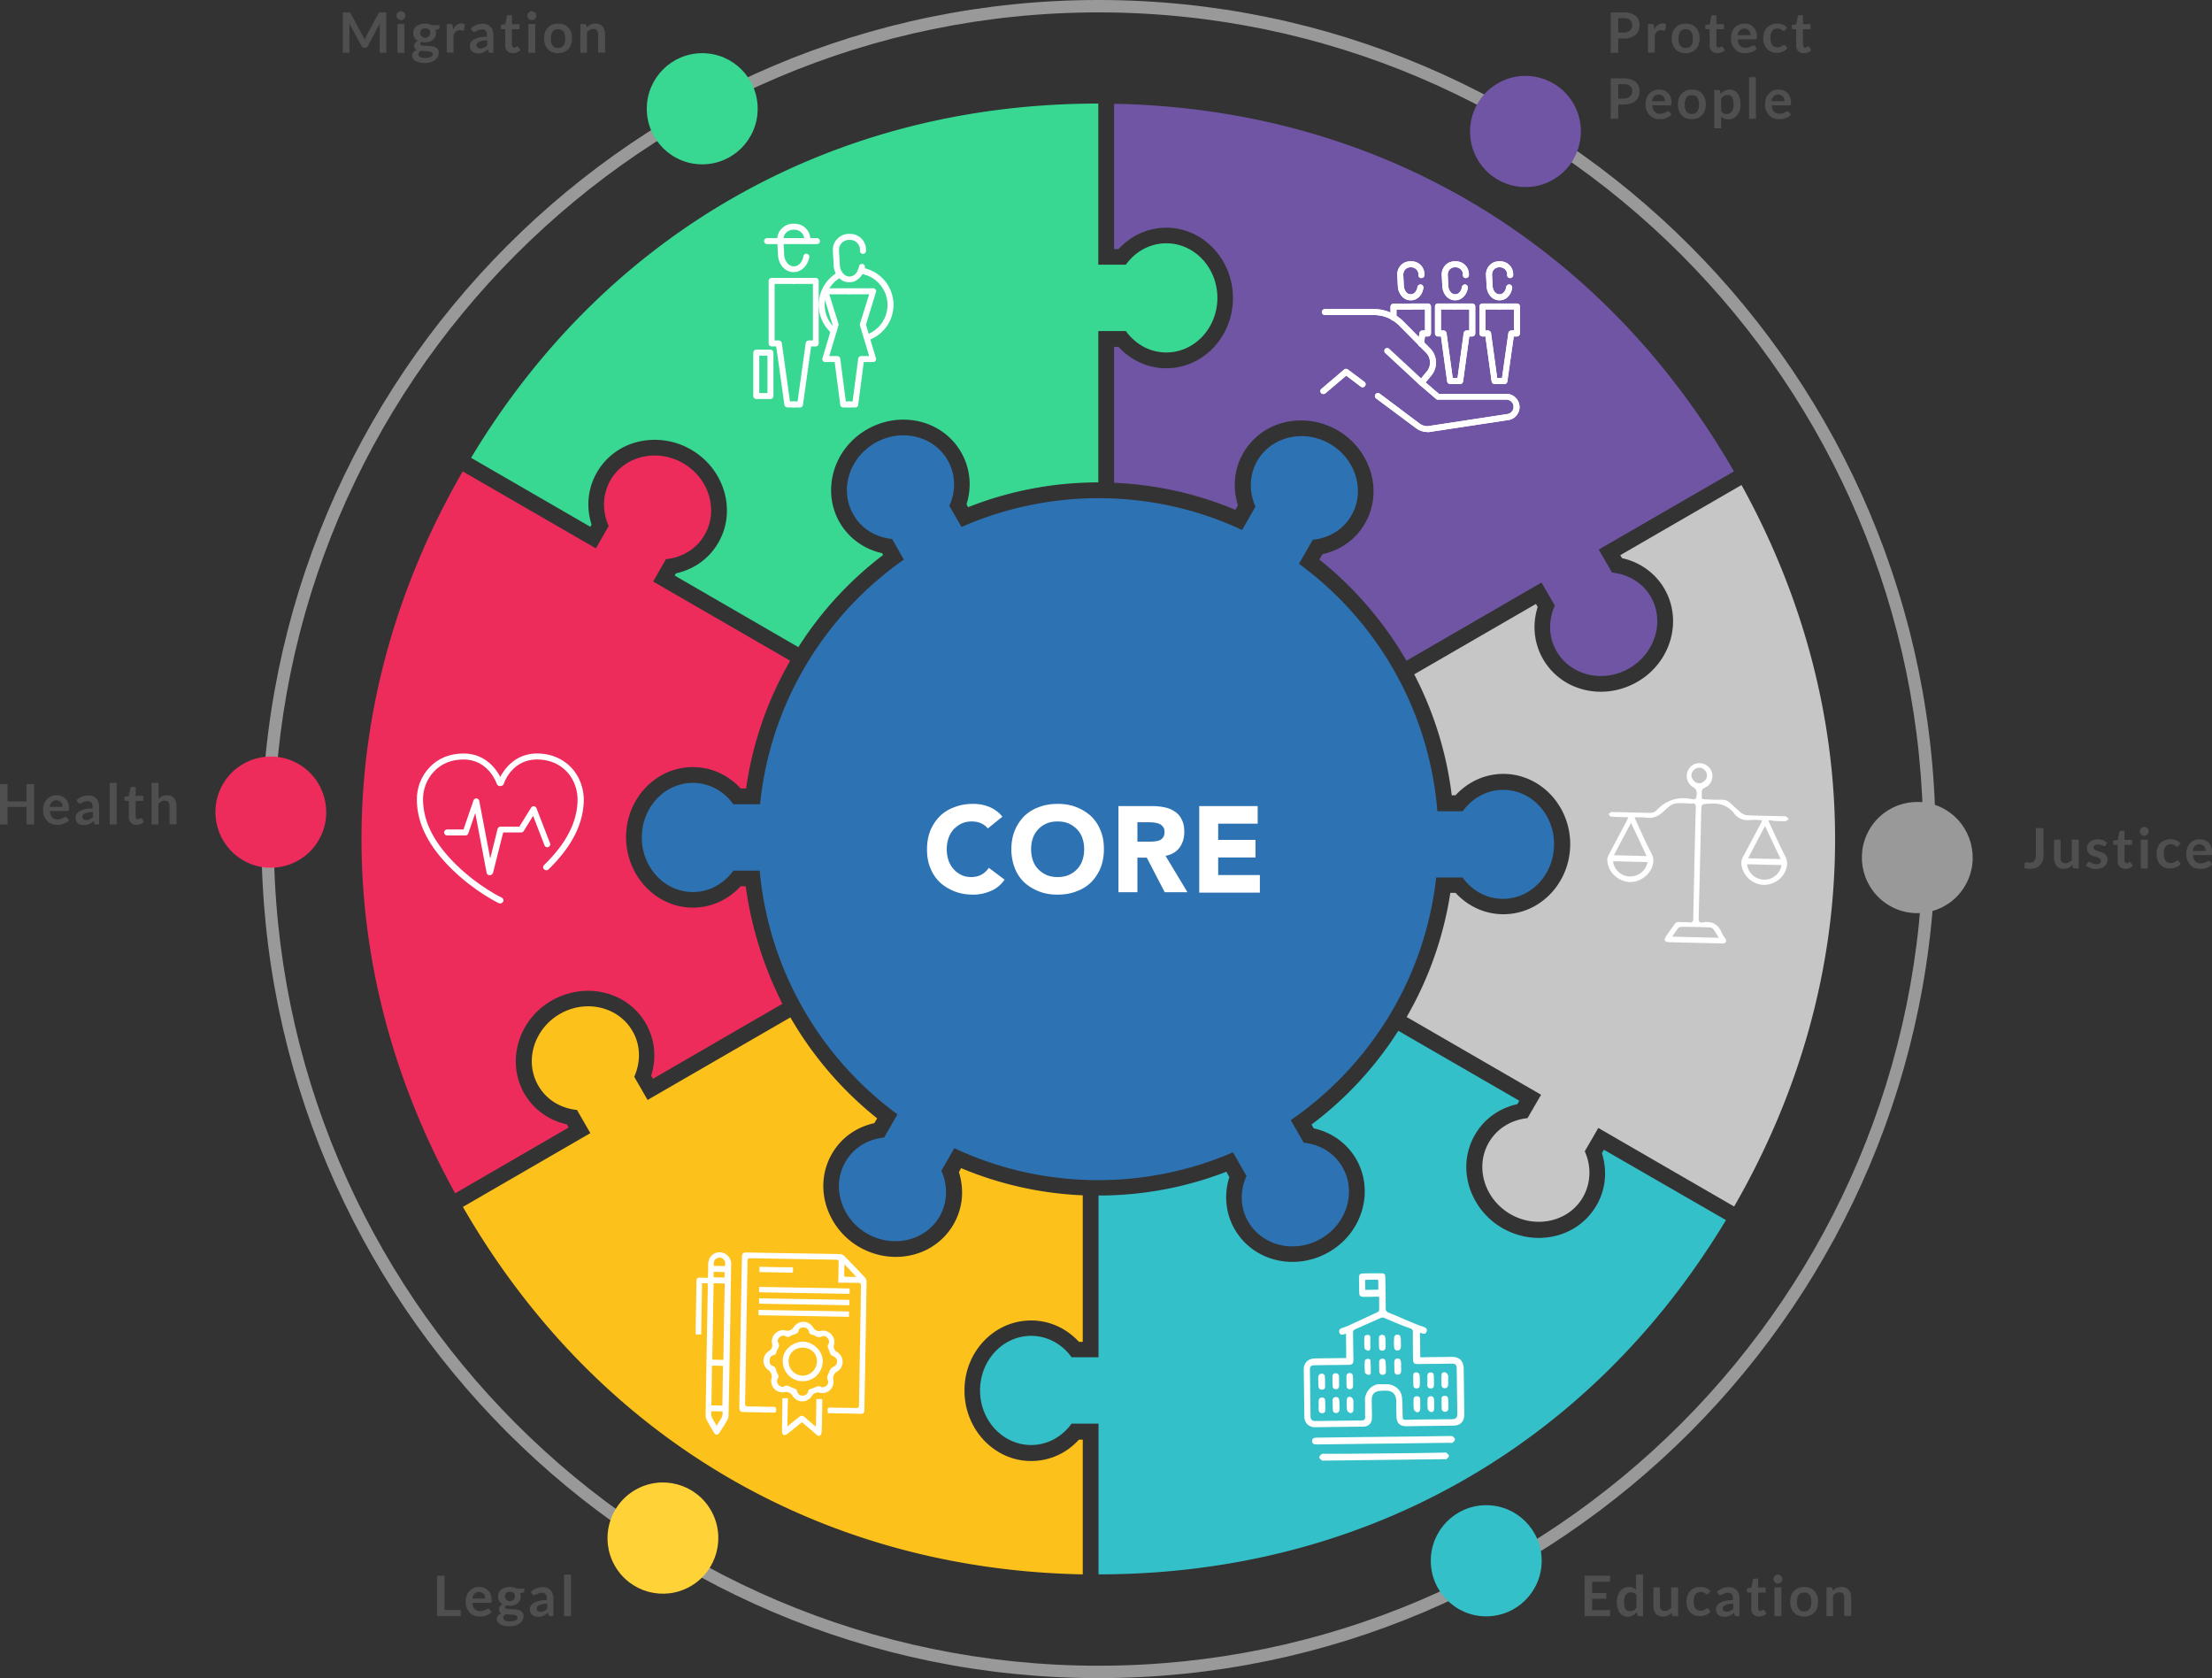 <svg xmlns="http://www.w3.org/2000/svg" width="414" height="314" fill="none"><rect width="100%" height="100%" fill="#333333" stroke="none"/><g clip-path="url(#clip0)"><path d="M281.338 147.798c-3.098 0-5.823 1.571-7.578 4.002h-4.74c-1.531-19.003-11.385-35.687-25.906-46.31l2.576-4.489c2.986-.3 5.711-1.87 7.242-4.564 2.65-4.564.821-10.586-4.032-13.392-4.852-2.805-10.937-1.384-13.587 3.18-1.53 2.693-1.568 5.835-.336 8.566l-2.501 4.377c-8.175-3.816-17.245-5.948-26.876-5.948a63.737 63.737 0 00-25.644 5.387l-2.277-3.966c1.232-2.73 1.232-5.873-.336-8.566-2.65-4.564-8.734-5.985-13.587-3.18-4.853 2.806-6.682 8.829-4.031 13.392 1.53 2.694 4.255 4.265 7.241 4.564l2.203 3.853c-14.782 10.362-25.01 26.859-26.914 45.787h-5.002c-1.754-2.431-4.479-4.003-7.577-4.003-5.263 0-9.556 4.564-9.556 10.213 0 5.648 4.293 10.212 9.556 10.212 3.098 0 5.823-1.571 7.577-4.003h4.928c1.717 18.704 11.459 35.089 25.793 45.6l-2.501 4.34c-2.986.299-5.711 1.87-7.241 4.563-2.651 4.564-.822 10.587 4.031 13.392 4.853 2.806 10.937 1.384 13.587-3.179 1.531-2.694 1.568-5.836.336-8.567l2.426-4.227c8.175 3.853 17.32 5.986 26.951 5.986a63.512 63.512 0 0025.196-5.2l2.538 4.414c-1.232 2.731-1.232 5.91.336 8.566 2.65 4.564 8.735 5.986 13.587 3.18 4.89-2.806 6.682-8.828 4.032-13.392-1.531-2.693-4.256-4.264-7.242-4.564l-2.426-4.227c14.819-10.212 25.121-26.559 27.212-45.413h4.927c1.754 2.432 4.479 4.003 7.578 4.003 5.263 0 9.555-4.564 9.555-10.212.038-5.612-4.255-10.175-9.518-10.175z" fill="#2D73B4"></path><path d="M184.883 155.017a3.59 3.59 0 00-1.269-.972c-.522-.225-1.082-.337-1.754-.337-.672 0-1.269.112-1.866.374-.56.262-1.046.636-1.494 1.085a4.813 4.813 0 00-.97 1.646 6.322 6.322 0 00-.336 2.095c0 .748.112 1.459.336 2.095.224.636.56 1.197.97 1.646.411.448.896.822 1.456 1.084.56.262 1.157.374 1.792.374.747 0 1.381-.149 1.941-.448.56-.3 1.008-.749 1.381-1.272l2.949 2.207c-.672.972-1.53 1.683-2.613 2.132a8.147 8.147 0 01-3.247.673c-1.27 0-2.427-.187-3.472-.598-1.045-.412-1.978-.973-2.762-1.684a7.413 7.413 0 01-1.792-2.693c-.448-1.047-.634-2.207-.634-3.516 0-1.31.224-2.469.634-3.517.448-1.047 1.045-1.945 1.792-2.693a7.437 7.437 0 012.762-1.683c1.045-.412 2.24-.599 3.472-.599.447 0 .933.038 1.418.112a7.1 7.1 0 011.456.412c.485.187.933.411 1.381.748.448.299.821.673 1.194 1.122l-2.725 2.207zM189.288 158.908c0-1.31.224-2.469.635-3.517.448-1.047 1.045-1.945 1.791-2.693a7.433 7.433 0 012.763-1.683c1.045-.412 2.239-.599 3.471-.599 1.269 0 2.426.187 3.472.599 1.045.411 1.978.972 2.762 1.683a7.398 7.398 0 011.791 2.693c.448 1.048.635 2.207.635 3.517 0 1.309-.224 2.469-.635 3.516a8.485 8.485 0 01-1.791 2.693 7.426 7.426 0 01-2.762 1.684c-1.046.411-2.24.598-3.472.598-1.269 0-2.426-.187-3.471-.598-1.046-.412-1.979-.973-2.763-1.684a7.398 7.398 0 01-1.791-2.693 9.799 9.799 0 01-.635-3.516zm3.696 0c0 .748.112 1.459.335 2.095.224.636.56 1.197 1.008 1.646a5.14 5.14 0 001.568 1.084c.597.262 1.307.374 2.053.374.747 0 1.456-.112 2.053-.374s1.157-.636 1.568-1.084a4.355 4.355 0 001.008-1.646c.224-.636.336-1.31.336-2.095 0-.748-.112-1.422-.336-2.095a4.355 4.355 0 00-1.008-1.646 5.125 5.125 0 00-1.568-1.085c-.597-.262-1.306-.374-2.053-.374-.746 0-1.456.112-2.053.374s-1.157.636-1.568 1.085a4.355 4.355 0 00-1.008 1.646 6.347 6.347 0 00-.335 2.095zM209.333 150.828h6.234c.821 0 1.605.075 2.351.224.747.15 1.381.412 1.941.786.56.374 1.008.86 1.307 1.496.336.636.485 1.422.485 2.357 0 1.122-.298 2.095-.896 2.918-.597.785-1.456 1.309-2.613 1.533l4.106 6.808h-4.255l-3.359-6.471h-1.755v6.471h-3.546v-16.122zm3.546 6.658h2.09c.336 0 .672 0 1.008-.037.374-.038.672-.075.971-.187a1.68 1.68 0 00.709-.524c.187-.262.299-.598.299-1.01 0-.411-.075-.748-.262-.972-.149-.262-.373-.412-.634-.562a3.134 3.134 0 00-.896-.261 9.021 9.021 0 00-.971-.075h-2.314v3.628zM224.451 150.828h10.937v3.292h-7.391v3.03h6.98v3.292h-6.98v3.291h7.801v3.292h-11.347v-16.197z" fill="#fff"></path><path d="M300.188 215.132l-.373.635c1.045 3.33.709 6.809-1.008 9.764-2.202 3.815-6.233 6.097-10.825 6.097-2.351 0-4.703-.636-6.793-1.833a13.565 13.565 0 01-6.197-7.743c-1.008-3.329-.634-6.771 1.045-9.689 1.717-2.992 4.554-5.012 7.951-5.76l.373-.636-22.657-13.093a66.492 66.492 0 01-16.238 17.544l.411.711c3.397.748 6.233 2.805 7.951 5.761 3.434 5.985 1.157 13.803-5.114 17.394-2.091 1.197-4.442 1.833-6.794 1.833-4.554 0-8.623-2.282-10.825-6.097-1.717-2.955-2.053-6.472-1.008-9.764l-.56-1.01a66.04 66.04 0 01-23.927 4.452v30.263h-5.039c-1.754-2.432-4.479-4.003-7.577-4.003-5.264 0-9.556 4.564-9.556 10.212 0 5.649 4.292 10.213 9.556 10.213 3.098 0 5.823-1.571 7.577-4.003h5.039v28.205c49.534 0 91.975-24.015 117.433-66.286l-22.845-13.167z" fill="#34C0C8"></path><path d="M192.983 247.078c3.435 0 6.607 1.459 8.959 4.002h.709v-27.42a66.085 66.085 0 01-22.77-5.087l-.41.748c1.045 3.329.709 6.808-1.008 9.764-2.202 3.815-6.234 6.097-10.825 6.097-2.352 0-4.703-.636-6.794-1.833a13.57 13.57 0 01-6.196-7.743c-1.008-3.33-.635-6.771 1.045-9.689 1.717-2.993 4.554-5.013 7.951-5.761l.523-.897a67.057 67.057 0 01-16.238-18.891l-26.726 15.449-2.501-4.339c1.231-2.731 1.231-5.911-.336-8.567-2.651-4.563-8.735-5.985-13.588-3.179-4.852 2.805-6.681 8.828-4.031 13.392 1.53 2.693 4.255 4.264 7.242 4.563l2.501 4.34-23.853 13.803c24.786 42.982 66.742 67.82 116.014 68.755v-25.212h-.709c-2.352 2.581-5.524 4.002-8.959 4.002-6.868 0-12.467-5.91-12.467-13.167-.037-7.257 5.562-13.13 12.467-13.13z" fill="#FCC11A"></path><path d="M139.568 165.828h-.934c-2.351 2.544-5.524 4.003-8.958 4.003-6.868 0-12.468-5.911-12.505-13.168 0-7.257 5.599-13.13 12.505-13.13 3.434 0 6.607 1.459 8.958 4.003h1.008a66.232 66.232 0 018.25-23.904l-25.644-14.813 2.389-4.19c2.986-.299 5.711-1.87 7.241-4.563 2.65-4.564.821-10.587-4.031-13.392-4.853-2.806-10.975-1.385-13.587 3.18-1.531 2.693-1.568 5.835-.336 8.566l-2.389 4.189L86.6 88.207c-24.786 42.982-25.234 91.836-1.419 135.079l21.24-12.307-.336-.598c-3.397-.748-6.234-2.806-7.951-5.761-3.434-5.985-1.157-13.803 5.114-17.395 2.09-1.197 4.442-1.833 6.794-1.833 4.553 0 8.622 2.282 10.825 6.098 1.717 2.992 2.053 6.471 1.007 9.763l.336.599 24.226-14.028a69.272 69.272 0 01-6.868-21.996z" fill="#EE2C5C"></path><path d="M129.34 84.13c6.271 3.628 8.548 11.447 5.114 17.394-1.717 2.993-4.554 5.013-7.951 5.761l-.224.412 23.143 13.392a66.271 66.271 0 0115.864-17.245l-.186-.337c-3.397-.748-6.234-2.806-7.951-5.76-3.434-5.986-1.157-13.804 5.114-17.395 2.09-1.197 4.442-1.833 6.793-1.833 4.554 0 8.623 2.282 10.825 6.097 1.717 2.993 2.053 6.472 1.008 9.764l.299.523a66.11 66.11 0 0124.375-4.638V61.947h5.151c1.754 2.432 4.479 4.003 7.577 4.003 5.264 0 9.556-4.564 9.556-10.213 0-5.648-4.292-10.212-9.556-10.212-3.098 0-5.823 1.571-7.577 4.003h-5.151v-30.15c-49.497 0-91.975 24.015-117.395 66.286l22.321 12.905.224-.411c-1.045-3.33-.709-6.808 1.008-9.764 2.203-3.815 6.234-6.097 10.825-6.097 2.389 0 4.741.636 6.794 1.833z" fill="#38D893"></path><path d="M301.719 107.136l-2.501-4.302 25.308-14.627C299.74 45.188 257.784 20.35 208.512 19.415V46.61h.821c2.352-2.544 5.524-4.003 8.959-4.003 6.868 0 12.467 5.91 12.467 13.168 0 7.257-5.599 13.13-12.467 13.13-3.435 0-6.607-1.459-8.959-4.003h-.821V90.34a65.834 65.834 0 0122.695 5.05l.485-.86c-1.045-3.33-.709-6.809 1.008-9.764 2.202-3.816 6.234-6.098 10.825-6.098 2.352 0 4.703.636 6.794 1.833a13.568 13.568 0 016.196 7.744c1.008 3.329.635 6.77-1.045 9.688-1.717 2.993-4.554 5.013-7.951 5.761l-.597 1.01c6.644 5.275 12.131 11.746 16.312 18.928l25.271-14.626 2.501 4.302c-1.232 2.731-1.232 5.91.336 8.566 2.65 4.564 8.734 5.985 13.587 3.18 4.852-2.806 6.682-8.828 4.031-13.392-1.53-2.656-4.292-4.227-7.241-4.526z" fill="#6F55A4"></path><path d="M325.944 90.751l-22.695 13.13.336.561c3.397.748 6.234 2.806 7.951 5.761 3.434 5.985 1.157 13.803-5.114 17.395-2.09 1.197-4.442 1.833-6.793 1.833-4.554 0-8.623-2.282-10.825-6.098-1.718-2.993-2.053-6.471-1.008-9.763l-.336-.561-22.77 13.167c3.621 6.995 6.047 14.626 7.018 22.632h.709c2.351-2.544 5.524-4.003 8.958-4.003 6.869 0 12.505 5.911 12.505 13.13 0 7.257-5.599 13.13-12.505 13.13-3.434 0-6.607-1.459-8.958-4.002h-.971a66.597 66.597 0 01-8.175 23.23l25.159 14.551-2.538 4.377c-2.986.299-5.711 1.908-7.242 4.564-2.65 4.564-.821 10.586 4.032 13.392 4.852 2.805 10.974 1.384 13.587-3.18 1.53-2.693 1.568-5.835.336-8.566l2.538-4.377 25.42 14.701c24.711-42.906 25.196-91.798 1.381-135.004z" fill="#C6C6C6"></path><path d="M205.6 314c-86.376 0-156.663-70.439-156.663-157S119.186 0 205.6 0c86.414 0 156.664 70.439 156.664 157S291.976 314 205.6 314zm0-311.68C120.493 2.32 51.25 71.71 51.25 157s69.243 154.681 154.35 154.681S359.95 242.29 359.95 157 290.67 2.32 205.6 2.32z" fill="#989998"></path><path d="M131.43 30.75c5.731 0 10.377-4.657 10.377-10.4 0-5.744-4.646-10.4-10.377-10.4-5.731 0-10.377 4.656-10.377 10.4 0 5.743 4.646 10.4 10.377 10.4z" fill="#38D893"></path><path d="M59.67 157.167c2.863-4.975 1.161-11.34-3.8-14.214-4.961-2.875-11.304-1.172-14.166 3.803-2.862 4.976-1.16 11.34 3.8 14.215 4.962 2.875 11.304 1.172 14.166-3.804z" fill="#EE2C5C"></path><path d="M129.253 296.807c4.962-2.875 6.663-9.239 3.801-14.215-2.863-4.976-9.205-6.678-14.166-3.804-4.961 2.875-6.663 9.24-3.801 14.215 2.863 4.976 9.205 6.679 14.166 3.804z" fill="#FFD238"></path><path d="M278.165 302.441c5.731 0 10.377-4.656 10.377-10.399 0-5.744-4.646-10.4-10.377-10.4-5.731 0-10.377 4.656-10.377 10.4 0 5.743 4.646 10.399 10.377 10.399z" fill="#34C0C8"></path><path d="M367.823 165.667c2.863-4.976 1.161-11.34-3.8-14.215s-11.304-1.172-14.166 3.803c-2.862 4.976-1.161 11.34 3.8 14.215 4.962 2.875 11.304 1.172 14.166-3.803z" fill="#989998"></path><path d="M290.688 33.612c4.962-2.875 6.663-9.24 3.801-14.215-2.863-4.976-9.205-6.678-14.166-3.804-4.961 2.875-6.663 9.24-3.801 14.215 2.863 4.976 9.205 6.679 14.166 3.804z" fill="#6F55A4"></path><path d="M330.984 153.484c.112.336.186.561.298.748.934 2.02 1.83 4.04 2.837 5.985.56 1.047.411 1.983-.037 2.918-.784 1.646-2.688 2.656-4.479 2.394-1.867-.262-3.322-1.758-3.658-3.591-.112-.599 0-1.085.261-1.571 1.082-2.02 2.165-4.078 3.247-6.098.112-.224.187-.449.374-.785-.784-.038-1.493-.113-2.203-.038-1.231.112-2.277-.224-3.06-1.234-1.195-1.534-2.763-1.983-4.629-1.833-1.493.112-1.493 0-1.531 1.459a3492.39 3492.39 0 01-.485 19.938c0 .636.15.935.784.823 1.754-.299 2.949.374 3.584 2.02.149.374.447.711.671 1.085.262.449.038.785-.485.823h-.336l-9.705-.225c-.299 0-.709-.112-.821-.299-.112-.187.075-.598.224-.823.485-.748 1.008-1.421 1.493-2.132.261-.412.56-.561 1.045-.524.56.038 1.157 0 1.755.075.597.075.783-.15.783-.748l.224-10.549c.075-3.404.15-6.808.262-10.212 0-.524-.112-.786-.672-.749-.374.038-.747 0-1.12-.037-2.426-.075-2.464-.112-4.255 1.534-.934.86-1.904 1.346-3.248 1.159-.672-.112-1.381-.037-2.165-.074.112.299.187.523.299.748.933 2.02 1.829 4.077 2.874 6.06.485.972.411 1.833 0 2.731-.821 1.795-2.874 2.88-4.741 2.506-2.053-.449-3.508-2.132-3.546-4.152 0-.262.112-.562.262-.823a325.92 325.92 0 013.284-6.21 54.7 54.7 0 01.374-.86c-1.158-.038-2.165-.038-3.173-.113-.187 0-.336-.299-.523-.449.15-.149.336-.336.523-.411.112-.075.298 0 .448 0 2.239.037 4.516.112 6.756.15.411 0 .933-.15 1.194-.412 1.792-1.908 3.92-2.656 6.495-2.207.299.037.859.299 1.008-.299.224-.898.038-1.534-.485-1.833-1.045-.561-1.53-1.796-1.194-2.843.373-1.16 1.418-1.833 2.575-1.684a2.41 2.41 0 012.128 2.32c0 1.01-.485 1.833-1.419 2.244-.41.187-.56.374-.56.823 0 1.534-.261 1.309 1.344 1.384.784.038 1.568.075 2.352.038.672 0 1.194.224 1.68.673a42.6 42.6 0 001.941 1.758c.336.262.784.449 1.194.486 2.24.113 4.517.113 6.756.188.15 0 .336-.038.448.037.224.112.374.299.56.449-.186.149-.373.411-.56.411-.784.038-1.567 0-2.351-.037-.299-.112-.523-.112-.896-.112zm2.277 7.257c-.971-2.058-1.904-4.04-2.912-6.173-1.12 2.095-2.127 4.041-3.173 6.023 2.091.075 3.994.112 6.085.15zm-25.084-.561a881.393 881.393 0 00-2.912-6.21c-1.12 2.095-2.127 4.04-3.21 6.06 2.09.037 4.031.112 6.122.15zm13.512 15.299c-.373-.636-.672-1.159-1.045-1.646-.112-.149-.41-.299-.597-.299a123.662 123.662 0 00-5.301-.112c-.186 0-.485.075-.597.187-.41.486-.746 1.047-1.194 1.646 2.949.075 5.785.15 8.734.224zm-13.326-14.177c-2.165-.038-4.33-.112-6.457-.15.149 1.534 1.456 2.768 3.023 2.843a3.31 3.31 0 003.434-2.693zm18.627.411c.149 1.609 1.53 2.843 3.173 2.881 1.605.037 3.06-1.16 3.247-2.731-2.165-.037-4.293-.112-6.42-.15zm-8.921-18.068c-.747-.037-1.494.674-1.494 1.422 0 .748.71 1.496 1.419 1.496.746 0 1.456-.673 1.493-1.421 0-.786-.635-1.459-1.418-1.497zM251.961 254.11c0-1.571-.037-3.03-.037-4.563a3.5 3.5 0 01-.486.149c-.336.112-.634 0-.746-.336-.112-.337-.037-.636.299-.786.485-.187.97-.337 1.455-.561 1.792-.823 3.546-1.646 5.338-2.469.149-.075.336-.262.336-.412.037-.822 0-1.608 0-2.506-.896 0-1.754.038-2.613.038-.97 0-1.12-.113-1.12-1.048 0-.86-.037-1.721-.037-2.581 0-.524.187-.748.747-.748 1.119-.038 2.239-.038 3.359-.038.672 0 .821.15.821.823.038 1.908.075 3.816.075 5.724 0 .449.149.673.56.823 1.754.711 3.509 1.496 5.263 2.207.411.187.858.299 1.269.449.411.149.747.411.56.897-.187.487-.597.449-1.008.262-.074-.037-.149-.037-.224-.074 0 1.533.038 2.992.038 4.601h.559c1.792-.038 3.547-.038 5.338-.075 1.419 0 2.203.748 2.24 2.169l.112 8.567c0 1.346-.709 2.132-2.053 2.132l-8.735.112c-1.269 0-1.866-.561-1.903-1.833-.038-.972-.038-1.945-.038-2.917-.037-1.198-.709-1.908-1.903-1.908-.523 0-1.046 0-1.568.112-.747.187-1.12.748-1.12 1.496 0 1.16.037 2.32.037 3.479 0 .973-.634 1.646-1.605 1.646l-9.07.112c-1.12 0-1.941-.785-1.979-1.907l-.112-8.941c0-1.197.821-1.982 2.053-2.02 1.792-.037 3.546-.037 5.338-.075h.56zm15.454 11.484c1.455 0 2.874-.037 4.33-.037.746 0 1.007-.299 1.007-1.01l-.112-8.492c0-.673-.223-.897-.933-.897-2.053.037-4.143.037-6.196.075-.896 0-1.045-.15-1.045-1.01-.038-1.646-.038-3.33-.038-4.976 0-.374-.112-.561-.448-.673-.709-.262-1.455-.524-2.165-.823-.933-.374-1.829-.786-2.762-1.16a.83.83 0 00-.597 0l-4.815 2.133c-.299.149-.411.299-.411.636.037 1.645.037 3.291.075 4.937 0 .898-.15 1.085-1.045 1.085-2.053.038-4.106.038-6.159.075-.747 0-.971.224-.934.973l.112 8.491c0 .748.262.973.971.973l8.623-.113c.485 0 .671-.224.634-.71-.037-1.01 0-2.058-.037-3.068-.075-1.272 1.12-3.105 2.874-2.992.411.037.784 0 1.195 0 1.381 0 2.65.972 2.836 2.319.15 1.197.112 2.394.15 3.628.037.674.037.711.746.711 1.344-.037 2.763-.075 4.144-.075zm-11.908-26.11c0 .673 0 1.272.037 1.87.859 0 1.643-.037 2.427-.037 0-.636 0-1.235-.038-1.87-.821 0-1.605 0-2.426.037zM258.978 270.121c-4.068.037-8.137.112-12.206.149h-.448c-.41 0-.746-.149-.746-.598-.038-.486.336-.636.746-.673h.448c8.212-.113 16.462-.187 24.674-.3.149 0 .373 0 .448.075.186.15.41.374.41.599 0 .187-.261.449-.448.561-.149.112-.373.037-.597.037-4.069.038-8.175.112-12.281.15zM259.053 271.954c3.696-.038 7.429-.075 11.124-.15.187 0 .411-.075.523.038.186.149.485.374.485.561 0 .224-.261.449-.448.598-.112.075-.299.038-.485.038-7.466.074-14.894.187-22.36.261-.149 0-.373.038-.485-.037-.187-.15-.485-.374-.485-.598 0-.188.261-.449.485-.599.112-.075.336-.037.523-.037 3.695 0 7.428-.038 11.123-.075z" fill="#fff"></path><path d="M262.226 255.681c0 .3.037.599 0 .936-.037.374-.224.598-.634.598-.411 0-.598-.262-.598-.636-.037-.561-.037-1.159-.037-1.721 0-.374.224-.673.635-.673.373 0 .56.262.597.636.074.299.037.599.037.86zM271.073 262.677c0 .299.037.598 0 .897 0 .375-.261.562-.597.599-.336 0-.598-.187-.635-.524-.037-.636-.037-1.272-.037-1.945 0-.374.261-.524.634-.524.374 0 .56.225.598.561.074.337.037.636.037.936zM268.423 262.677c0 .336.037.636 0 .972-.037.337-.261.636-.597.561-.224-.037-.56-.336-.598-.523a10.54 10.54 0 01-.037-1.871c0-.336.224-.561.597-.561.374 0 .56.187.598.561.074.262.037.561.037.861zM250.692 262.901c0 .299.037.599 0 .898-.037.374-.261.598-.635.598-.336 0-.597-.224-.597-.561-.037-.636-.037-1.272-.037-1.87 0-.374.261-.561.672-.561.373.037.522.262.56.598.037.337.037.636.037.898zM250.617 258.45c0 .299.037.598 0 .897-.037.374-.224.599-.597.599-.336 0-.597-.225-.597-.561-.038-.636-.038-1.272-.038-1.871 0-.336.224-.561.598-.561.373 0 .597.225.634.599v.898zM267.154 258.3v-.86c0-.374.186-.636.559-.636.374-.038.635.187.635.561.037.598.037 1.234.037 1.833 0 .374-.224.636-.634.598-.411 0-.597-.262-.635-.673.038-.262.038-.561.038-.823zM246.81 262.976c0-.299-.037-.561 0-.86 0-.374.224-.599.597-.636.374 0 .598.187.598.523.037.636.037 1.272.037 1.871 0 .374-.224.561-.597.561-.374 0-.598-.225-.635-.599-.037-.262 0-.561 0-.86zM246.735 258.524c0-.299-.037-.598 0-.897.038-.337.224-.561.598-.599.336 0 .597.15.634.524.037.636.038 1.272.038 1.945 0 .374-.299.561-.635.524-.336 0-.56-.225-.597-.599-.038-.299-.038-.598-.038-.898zM271.035 258.263c0 .299.038.598 0 .897-.037.374-.261.561-.597.599-.336 0-.597-.187-.635-.524a17.051 17.051 0 010-1.945c0-.374.299-.599.635-.524.224.075.485.3.56.524.112.299.037.636.037.973zM262.189 251.193c0 .261.037.523 0 .822-.038.375-.187.674-.635.674-.41 0-.634-.262-.634-.636a12.437 12.437 0 010-1.683c0-.375.224-.636.634-.636.411 0 .56.261.597.598.038.299.038.599.038.861zM265.735 258.337v.861c0 .374-.224.598-.597.598-.336 0-.598-.187-.598-.523-.037-.636-.037-1.31-.037-1.946 0-.374.261-.561.597-.523.336 0 .56.224.597.561.038.336.038.636.038.972zM253.23 258.487c0 .299.038.599 0 .898 0 .374-.261.561-.597.561-.336 0-.597-.187-.597-.561-.037-.636-.037-1.272-.037-1.871 0-.374.261-.598.634-.598.336 0 .56.224.56.561.075.374.037.711.037 1.01zM253.305 262.901v.898c0 .374-.261.673-.597.598-.224-.037-.56-.336-.597-.561a11.212 11.212 0 01-.038-1.945c0-.337.299-.598.635-.524.224.038.485.3.56.524.074.337.037.673.037 1.01zM265.81 262.751c0 .3.037.599 0 .898 0 .374-.262.636-.598.599-.224-.038-.56-.337-.597-.561a10.285 10.285 0 01-.037-1.871c0-.374.224-.561.597-.561s.597.187.635.561v.935zM259.389 255.756v.861c0 .374-.224.636-.597.636s-.597-.225-.635-.599c-.037-.599-.037-1.234-.037-1.833 0-.374.261-.561.597-.598.336 0 .598.187.598.561.074.299.037.636.074.972-.037 0-.037 0 0 0zM259.314 251.23c0 .299.038.598 0 .935-.037.374-.224.561-.597.561s-.597-.187-.597-.561c-.037-.598-.037-1.234-.037-1.833 0-.337.223-.561.597-.561.373 0 .56.187.597.561.037.299.037.599.037.898zM256.553 255.756v.973c0 .336-.112.561-.448.524-.224-.038-.598-.262-.635-.412a12.974 12.974 0 01-.037-2.095c0-.336.336-.523.672-.486.336.037.448.262.41.561 0 .337.038.636.038.935zM256.477 251.305v.898c0 .336-.149.561-.448.523-.224-.037-.597-.262-.634-.411a12.446 12.446 0 01-.037-2.058c0-.374.298-.486.671-.486.336.037.448.224.448.561v.973zM154.947 264.435c-.112-1.085-.112-1.085.858-1.048 1.494.038 2.987.038 4.442.075.411 0 .523-.112.523-.486.112-7.482.261-14.963.373-22.407 0-.412-.149-.524-.522-.524-1.045 0-2.091-.037-3.136-.037h-.597c0-.524 0-1.01.037-1.497 0-.748 0-1.533.038-2.282.037-.411-.112-.523-.523-.523-5.226-.075-10.414-.187-15.64-.262-.896 0-.896 0-.896.86l-.448 26.26c0 .449.112.599.56.599 1.568 0 3.173.075 4.741.075.485 0 .522.224.522.598 0 .412-.149.487-.522.487l-5.6-.113c-.597 0-.746-.187-.783-.785v-.337c.149-9.24.298-18.479.485-27.682 0-.187 0-.336.037-.523.075-.337.261-.524.635-.524h.224c5.823.112 11.646.187 17.432.299.261 0 .634.15.821.337 1.306 1.309 2.575 2.656 3.845 4.003.186.187.335.561.335.823-.111 7.967-.261 15.898-.41 23.866 0 .748-.149.897-.896.86-1.941-.075-3.919-.075-5.935-.112zm3.098-27.869c0 .786-.037 1.459-.037 2.132 0 .075.112.187.149.187.709.038 1.381.038 2.09.038-.709-.786-1.381-1.534-2.202-2.357zM132.476 240.12h-1.083c-.037 3.18-.112 6.359-.149 9.576h-1.045v-.486c.037-3.105.112-6.21.149-9.315 0-.748.149-.86.859-.823.41 0 .821 0 1.269.038 0-.15.037-.299.037-.449 0-.711.037-1.459.037-2.17.038-1.197.896-2.132 2.016-2.169 1.195-.038 2.165.823 2.277 2.02v.411c-.149 9.352-.299 18.741-.485 28.093 0 .337-.112.674-.299.973a27.17 27.17 0 01-1.381 2.207c-.336.561-.746.561-1.082 0-.486-.786-.934-1.609-1.382-2.432-.112-.224-.149-.523-.149-.785a5061.6 5061.6 0 01.411-24.016 1.997 1.997 0 010-.673zm2.911 14.327c.075-4.788.15-9.539.262-14.29-.71 0-1.382-.037-2.091-.037-.074 4.788-.149 9.539-.261 14.29.709 0 1.344.037 2.09.037zm-.186 8.566l.112-7.444c-.71 0-1.381-.037-2.053-.037l-.112 7.444c.709 0 1.381 0 2.053.037zm-1.083 3.816c.411-.973 1.344-1.609 1.083-2.731-.672 0-1.381-.037-2.053-.037-.262 1.159.597 1.795.97 2.768zm-.522-29.964c.709 0 1.381.038 2.09.038.075-.524.075-1.048-.411-1.384-.373-.262-.746-.3-1.157-.038-.522.262-.56.786-.522 1.384zm-.038 2.133c.709 0 1.381.037 2.053.037v-1.01c-.709 0-1.381-.037-2.053-.037v1.01z" fill="#fff"></path><path d="M146.735 248.873c.373.112.858.225 1.344-.075.149-.112.298-.224.41-.374.933-1.496 2.912-1.459 3.77.075.187.337.859.673 1.232.561 1.531-.449 3.098 1.085 2.576 2.694-.112.374.149.972.485 1.159.747.412 1.12 1.048 1.157 1.908 0 .823-.41 1.459-1.12 1.87-.448.262-.709.861-.634 1.347.336 1.646-1.008 2.955-2.65 2.544-.448-.112-1.083.149-1.307.561-.896 1.459-2.911 1.421-3.733-.075-.224-.411-.858-.673-1.306-.598-1.643.336-2.986-1.048-2.538-2.694.112-.374-.187-1.122-.523-1.346-1.344-.898-1.344-2.731 0-3.629.523-.337.747-.823.597-1.421-.261-1.272.784-2.544 2.24-2.507zm7.167 10.699c.709 0 1.306-.636 1.045-1.272-.224-.524-.112-.898.149-1.347.112-.224.15-.486.299-.71.112-.15.261-.337.41-.412.523-.187.822-.524.859-1.01.037-.524-.261-.898-.821-1.085-.149-.075-.336-.187-.373-.336-.187-.337-.299-.749-.448-1.085-.15-.262-.15-.487 0-.748.224-.374.186-.786-.112-1.16-.262-.337-.672-.561-1.046-.337-.522.262-.895.113-1.306-.112-.187-.112-.448-.187-.672-.262-.261-.075-.448-.187-.485-.524-.075-.448-.448-.748-.896-.785-.448-.037-.933.112-1.008.524-.149.636-.597.71-1.082.86-.15.037-.336.112-.486.224-.298.188-.56.225-.896.038-.373-.225-.783-.112-1.082.15-.336.261-.523.71-.299 1.047.299.524.075.898-.149 1.309-.075.15-.187.337-.224.524-.075.337-.224.486-.56.524-.485.112-.634.486-.672.935-.037.411.075.898.486 1.01.485.149.671.449.746.898.037.224.187.486.299.71.149.262.186.487 0 .786-.224.374-.187.785.112 1.16.261.336.709.523 1.045.336.522-.299.896-.075 1.344.15.224.112.448.187.672.262.261.074.373.187.448.486a.998.998 0 001.007.823c.486 0 .934-.262 1.046-.786.074-.299.223-.411.485-.486.186-.037.41-.112.597-.187.448-.224.896-.486 1.418-.112h.15z" fill="#fff"></path><path d="M147.37 266.904c.821-.674 1.53-1.235 2.239-1.796.336-.262.598-.262.934 0 .671.599 1.381 1.197 2.165 1.871.037-1.796.074-3.479.074-5.2h1.083c0 .15.037.299.037.449-.037 1.87-.037 3.741-.112 5.611 0 .262-.112.598-.299.748-.298.225-.56-.037-.783-.224-.859-.748-1.718-1.497-2.613-2.245-.934.748-1.829 1.497-2.763 2.207-.186.15-.522.225-.709.15-.149-.075-.261-.412-.261-.636 0-2.057.074-4.115.074-6.21h1.046c-.075 1.721-.075 3.442-.112 5.275zM159.016 241.092v1.01c-5.637-.112-11.273-.187-16.947-.299v-1.01c5.636.112 11.273.187 16.947.299zM141.957 246.105v-1.01c5.636.112 11.273.187 16.947.299v1.01c-5.637-.112-11.273-.224-16.947-.299zM158.978 243.225v1.01c-5.636-.113-11.273-.187-16.909-.3v-1.01c5.599.113 11.235.187 16.909.3zM148.415 237.127v1.01l-6.271-.112v-1.01c2.09.075 4.143.112 6.271.112zM146.511 254.634c-.075-2.02 1.904-3.591 3.77-3.591 1.866.037 3.733 1.646 3.695 3.703-.037 2.095-1.717 3.741-3.807 3.704a3.726 3.726 0 01-3.658-3.816zm6.383.15c.075-1.534-1.157-2.581-2.576-2.619-1.53-.037-2.687 1.01-2.725 2.469a2.681 2.681 0 002.613 2.768 2.688 2.688 0 002.688-2.618z" fill="#fff"></path><path d="M382.496 159.806c0 .412-.038.823-.15 1.16-.112.337-.261.636-.485.86a2.46 2.46 0 01-.784.561 3.094 3.094 0 01-1.082.187c-.187 0-.373 0-.56-.037l-.56-.112.075-.823c0-.075.037-.15.074-.187.038-.038.112-.075.224-.075.075 0 .15 0 .224.037.112.038.224.038.373.038.187 0 .374-.038.523-.075.149-.075.299-.15.373-.262.075-.112.187-.299.224-.486a3.81 3.81 0 00.075-.748v-4.901h1.418v4.863h.038zM385.669 157.112v3.404c0 .337.074.599.224.748.149.188.373.262.672.262.224 0 .448-.037.634-.149.187-.113.373-.225.56-.412v-3.853h1.307v5.387h-.784c-.15 0-.262-.075-.336-.224l-.075-.412a2.44 2.44 0 01-.336.299c-.112.075-.261.187-.373.225-.112.037-.261.112-.448.149-.149.038-.336.038-.485.038-.299 0-.56-.038-.784-.15-.224-.112-.411-.224-.56-.411a2.1 2.1 0 01-.336-.636 2.913 2.913 0 01-.112-.823v-3.442h1.232zM394.105 158.16c-.038.037-.075.112-.112.112-.038.037-.075.037-.15.037-.074 0-.112 0-.186-.037a1.74 1.74 0 00-.262-.112c-.112-.038-.186-.075-.336-.113-.112-.037-.261-.037-.41-.037-.261 0-.448.037-.597.15a.514.514 0 00-.224.411c0 .112.037.225.112.299.074.075.186.15.298.225.112.075.262.112.411.149.149.038.298.113.485.15.149.037.336.112.485.187.15.075.299.15.411.262.112.112.224.224.299.411.074.15.112.337.112.562 0 .261-.038.486-.15.71-.112.225-.224.412-.41.561-.187.15-.411.3-.672.375-.261.074-.56.149-.933.149-.187 0-.374 0-.523-.037a2.78 2.78 0 01-.523-.15c-.149-.075-.298-.112-.448-.224-.149-.113-.261-.15-.373-.262l.299-.487a.289.289 0 01.149-.149c.075-.038.112-.038.187-.038.074 0 .149.038.224.075.074.038.149.113.261.15.112.037.187.112.336.15.149.037.299.074.485.074.15 0 .299 0 .411-.037a.591.591 0 00.261-.15c.075-.075.112-.112.149-.224.038-.112.038-.15.038-.262a.428.428 0 00-.112-.299 2.095 2.095 0 00-.299-.225c-.112-.075-.261-.112-.41-.149-.15-.038-.336-.113-.486-.15a2.546 2.546 0 01-.485-.187 1.634 1.634 0 01-.709-.711c-.075-.149-.112-.374-.112-.598 0-.225.037-.412.149-.636.112-.225.224-.374.373-.524.187-.15.374-.262.635-.374.261-.075.56-.15.859-.15.373 0 .709.075 1.007.187.299.113.56.3.747.487l-.261.449zM397.8 162.574c-.448 0-.821-.15-1.083-.412-.261-.262-.373-.636-.373-1.085v-2.992h-.56c-.074 0-.112-.038-.186-.075-.075-.037-.075-.112-.075-.187v-.524l.859-.149.261-1.459c0-.075.037-.113.112-.15a.286.286 0 01.186-.075h.672v1.684h1.419v.935h-1.419v2.918c0 .149.038.299.112.374a.473.473 0 00.336.149c.075 0 .15 0 .187-.037.037-.037.112-.037.149-.075.038-.037.075-.037.112-.075.038-.037.075-.037.112-.037.038 0 .075 0 .112.037l.075.075.373.636c-.186.15-.41.262-.634.374-.262.112-.486.15-.747.15zM402.167 155.578a.712.712 0 01-.074.3.679.679 0 01-.187.262c-.074.074-.149.149-.261.187a1.098 1.098 0 01-.336.074.711.711 0 01-.299-.074c-.112-.038-.186-.113-.261-.187a.679.679 0 01-.187-.262c-.037-.112-.074-.187-.074-.3 0-.112.037-.224.074-.336a.679.679 0 01.187-.262c.075-.075.149-.15.261-.187.112-.037.187-.075.299-.075.112 0 .224.038.336.075a.658.658 0 01.261.187c.075.075.149.15.187.262.037.112.074.187.074.336zm-.186 1.534v5.387h-1.307v-5.387h1.307zM407.729 158.272l-.112.112c-.037.037-.075.037-.149.037a.288.288 0 01-.187-.074c-.074-.038-.149-.075-.224-.15-.074-.037-.186-.112-.298-.15a1.546 1.546 0 00-1.046.038.919.919 0 00-.41.336c-.112.15-.187.337-.262.562-.037.224-.074.448-.074.748 0 .299.037.523.074.748.075.224.15.411.262.561.112.15.261.262.41.337.15.075.336.112.56.112.224 0 .374-.037.486-.075.112-.037.224-.112.336-.15a.773.773 0 01.224-.149.518.518 0 01.224-.075c.112 0 .186.037.223.112l.374.487c-.15.149-.299.299-.448.411-.15.112-.336.187-.523.262-.186.075-.373.112-.56.15-.186.037-.373.037-.56.037a2.6 2.6 0 01-.933-.187 2.22 2.22 0 01-.784-.524c-.224-.224-.373-.524-.522-.86a3.775 3.775 0 01-.187-1.16c0-.411.075-.748.187-1.085.112-.336.261-.636.485-.86.224-.262.485-.449.821-.561.336-.15.709-.225 1.12-.225.411 0 .747.075 1.045.187.299.113.56.3.821.562l-.373.486zM411.686 157.037c.336 0 .634.038.933.15.298.112.522.262.746.486.224.225.374.449.486.748.112.3.186.636.186 1.048v.262c0 .075-.037.112-.037.149-.037.038-.037.075-.075.075-.037 0-.074.038-.149.038h-3.322c.037.561.186.972.448 1.197.261.262.597.374 1.008.374.223 0 .373-.038.522-.075.149-.037.299-.112.411-.15.112-.075.224-.112.298-.149a.684.684 0 01.262-.075c.037 0 .112 0 .149.037.037.038.075.038.112.075l.373.486c-.149.15-.298.3-.485.412a3.807 3.807 0 01-.56.262 2.76 2.76 0 01-.597.149c-.187.038-.411.038-.597.038a3.24 3.24 0 01-1.046-.187 1.805 1.805 0 01-.821-.561 3.68 3.68 0 01-.56-.898c-.149-.374-.186-.786-.186-1.235 0-.374.074-.71.186-1.047.112-.337.299-.599.523-.86.224-.225.485-.412.821-.562.187-.112.56-.187.971-.187zm0 .936c-.374 0-.672.112-.896.336-.224.225-.336.524-.411.898h2.426a2.2 2.2 0 00-.074-.486.779.779 0 00-.224-.374 1.323 1.323 0 00-.374-.262c-.074-.075-.261-.112-.447-.112zM301.345 294.848v1.122h-3.359v2.095h2.65v1.085h-2.65v2.132h3.359v1.122h-4.778v-7.556h4.778zM306.795 302.404c-.149 0-.261-.075-.336-.225l-.112-.524-.336.337c-.112.112-.261.187-.411.262-.149.075-.298.112-.447.187-.15.075-.336.075-.523.075a2.03 2.03 0 01-.821-.187c-.262-.112-.448-.299-.635-.524-.186-.224-.298-.524-.41-.86-.112-.337-.15-.748-.15-1.16 0-.411.038-.785.15-1.122.112-.337.261-.636.447-.898.187-.262.448-.449.71-.598.298-.15.597-.225.933-.225.299 0 .56.038.784.15.224.112.41.224.56.374v-2.843h1.306v7.781h-.709zm-1.717-.936c.261 0 .485-.037.672-.149.186-.112.373-.262.522-.486v-2.395a1.136 1.136 0 00-.485-.374 1.511 1.511 0 00-.56-.112 1.2 1.2 0 00-.522.112c-.15.075-.299.187-.411.337-.112.15-.187.337-.261.561-.075.225-.075.486-.075.823 0 .299.037.599.075.786.037.187.112.411.224.523.112.15.224.225.336.3.149.037.298.074.485.074zM310.677 297.017v3.404c0 .337.075.599.224.748.149.187.373.262.672.262.224 0 .448-.037.635-.15.186-.112.373-.224.559-.411v-3.853h1.307v5.387h-.784c-.149 0-.261-.075-.336-.225l-.075-.411c-.112.112-.224.224-.336.299-.111.075-.261.187-.373.224-.112.038-.261.113-.448.15-.149.037-.336.037-.485.037-.299 0-.56-.037-.784-.149-.224-.112-.41-.225-.56-.412a2.089 2.089 0 01-.336-.636 2.94 2.94 0 01-.112-.823v-3.441h1.232zM319.748 298.177a5.914 5.914 0 00-.112.112c-.038.037-.075.037-.15.037a.28.28 0 01-.186-.075c-.075-.037-.15-.074-.224-.149-.075-.038-.187-.113-.299-.15a1.399 1.399 0 00-.448-.075c-.224 0-.41.038-.597.112a.918.918 0 00-.411.337c-.112.15-.186.337-.261.561-.037.225-.075.449-.075.748 0 .3.038.524.075.749.075.224.149.411.261.561.112.149.262.262.411.336.149.075.336.113.56.113.224 0 .373-.038.485-.075.112-.038.224-.112.336-.15a.766.766 0 01.224-.149.522.522 0 01.224-.075c.112 0 .187.037.224.112l.373.486c-.149.15-.298.3-.448.412-.149.112-.336.187-.522.262a3.16 3.16 0 01-.56.149c-.187.038-.373.038-.56.038-.336 0-.635-.075-.933-.187-.299-.113-.56-.3-.784-.524-.224-.225-.373-.524-.523-.861a3.768 3.768 0 01-.186-1.159 3.3 3.3 0 01.186-1.085c.112-.337.262-.636.486-.86.223-.262.485-.449.821-.561.336-.15.709-.225 1.12-.225.41 0 .746.075 1.045.187.298.112.56.299.821.561l-.373.487zM325.683 302.404h-.597c-.112 0-.224 0-.299-.038-.074-.037-.112-.112-.149-.224l-.112-.374c-.149.112-.261.224-.411.336-.149.075-.261.187-.41.225-.15.075-.299.112-.448.149-.149.038-.336.038-.523.038a3.3 3.3 0 01-.634-.075c-.187-.075-.374-.15-.486-.262a1.025 1.025 0 01-.336-.449 1.763 1.763 0 01-.111-.636c0-.187.037-.411.149-.598.112-.187.298-.374.522-.524.262-.15.56-.299.971-.411.41-.113.933-.15 1.53-.15v-.299c0-.374-.074-.636-.224-.823-.149-.187-.373-.262-.672-.262a1.91 1.91 0 00-.522.075c-.149.037-.261.112-.373.149a1.103 1.103 0 01-.299.15.711.711 0 01-.299.075c-.074 0-.149-.038-.224-.075-.074-.037-.112-.112-.149-.15l-.224-.411c.635-.561 1.344-.861 2.24-.861.298 0 .597.038.821.15.261.112.448.262.635.412.186.187.298.411.373.673.074.262.149.524.149.823v3.367h.112zm-2.501-.823c.149 0 .261 0 .373-.038.112-.037.224-.075.299-.112.075-.037.187-.112.299-.187.074-.075.186-.15.261-.262v-.898a5.91 5.91 0 00-.933.075 1.876 1.876 0 00-.597.187c-.15.075-.262.15-.336.262a.52.52 0 00-.112.337c0 .224.074.374.186.486.112.112.336.15.56.15zM329.229 302.478c-.448 0-.821-.149-1.082-.411-.262-.262-.374-.636-.374-1.085v-2.992h-.56c-.074 0-.112-.038-.186-.075-.075-.038-.075-.113-.075-.187v-.524l.859-.15.261-1.459c0-.074.037-.112.112-.149a.282.282 0 01.187-.075h.671v1.683h1.419v.936h-1.419v2.917c0 .15.038.3.112.374.075.075.187.15.336.15.075 0 .15 0 .187-.037.037-.038.112-.038.149-.075.038-.038.075-.038.112-.075.038-.037.075-.037.112-.037.038 0 .075 0 .112.037l.075.075.373.636c-.186.149-.41.262-.634.374-.224.112-.486.149-.747.149zM333.596 295.483a.707.707 0 01-.074.299.671.671 0 01-.187.262c-.075.075-.149.15-.261.187a1.072 1.072 0 01-.336.075.696.696 0 01-.299-.075.658.658 0 01-.261-.187c-.075-.075-.15-.149-.187-.262-.037-.112-.074-.187-.074-.299 0-.112.037-.224.074-.336a.654.654 0 01.187-.262.658.658 0 01.261-.187c.112-.038.187-.075.299-.075.112 0 .224.037.336.075.112.037.186.112.261.187a.664.664 0 01.187.262c.074.112.074.187.074.336zm-.186 1.534v5.387h-1.307v-5.387h1.307zM337.665 296.942c.41 0 .746.075 1.082.187.336.112.597.299.821.561.224.225.411.524.523.861.112.336.187.71.187 1.159 0 .412-.075.823-.187 1.16a2.214 2.214 0 01-.523.86c-.224.225-.522.412-.821.561a3.261 3.261 0 01-1.082.187c-.411 0-.747-.074-1.083-.187a1.797 1.797 0 01-.821-.561 2.214 2.214 0 01-.523-.86 3.597 3.597 0 01-.186-1.16c0-.411.074-.823.186-1.159.112-.337.299-.636.523-.861.224-.224.523-.411.821-.561a3.467 3.467 0 011.083-.187zm0 4.564c.448 0 .784-.15 1.008-.449.224-.299.336-.748.336-1.309 0-.561-.112-1.01-.336-1.31-.224-.299-.56-.449-1.008-.449-.448 0-.784.15-1.008.449-.224.3-.336.749-.336 1.31s.112 1.01.336 1.309c.224.299.56.449 1.008.449zM341.846 302.404v-5.387h.784c.149 0 .261.075.336.224l.074.412c.112-.112.224-.225.336-.299.112-.075.261-.187.373-.225.15-.075.262-.112.448-.15.15-.037.336-.037.486-.037.298 0 .559.037.783.15.224.112.411.224.56.411.15.187.262.412.336.636.075.262.112.524.112.823v3.404h-1.306v-3.404c0-.337-.075-.598-.224-.748-.149-.187-.373-.262-.672-.262a1.23 1.23 0 00-.635.15c-.186.112-.373.224-.56.411v3.891h-1.231zM302.876 7.22v2.656h-1.418V2.319h2.463c.523 0 .933.075 1.307.187.373.113.671.3.933.487.224.224.41.486.522.748.112.299.187.636.187.972 0 .374-.075.711-.187 1.01-.112.3-.298.561-.56.786-.261.224-.559.374-.933.524a4.317 4.317 0 01-1.269.187h-1.045zm0-1.123h1.045c.261 0 .485-.037.672-.112.187-.075.336-.15.485-.262a1.35 1.35 0 00.299-.449c.075-.187.112-.374.112-.56 0-.188-.037-.375-.112-.562a.843.843 0 00-.299-.411c-.112-.112-.298-.187-.485-.262-.187-.075-.411-.075-.672-.075h-1.045v2.693zM308.438 9.876V4.489h.746c.149 0 .224.037.261.075.038.037.075.15.112.262l.075.636c.187-.337.411-.599.672-.786.261-.187.56-.3.858-.3.262 0 .486.076.672.188l-.149.972c0 .075-.037.113-.075.15-.037.037-.074.037-.149.037-.037 0-.112 0-.224-.037s-.224-.037-.373-.037a1.04 1.04 0 00-.672.224c-.187.15-.336.374-.485.636v3.33h-1.269v.037zM315.493 4.414c.41 0 .746.075 1.082.187.336.112.598.3.822.561.224.225.41.524.522.86.112.337.187.711.187 1.16 0 .412-.075.823-.187 1.16a2.22 2.22 0 01-.522.86c-.224.225-.523.412-.822.561a3.281 3.281 0 01-1.082.187c-.411 0-.747-.074-1.083-.187a1.8 1.8 0 01-.821-.56 2.22 2.22 0 01-.522-.861 3.592 3.592 0 01-.187-1.16c0-.411.075-.823.187-1.16a2.22 2.22 0 01.522-.86c.224-.224.523-.411.821-.56.336-.113.71-.188 1.083-.188zm0 4.564c.448 0 .784-.15 1.008-.449.224-.3.336-.748.336-1.31 0-.56-.112-1.01-.336-1.309-.224-.299-.56-.448-1.008-.448-.448 0-.784.15-1.008.448-.224.3-.336.749-.336 1.31 0 .56.112 1.01.336 1.309.224.3.56.449 1.008.449zM321.428 9.95c-.448 0-.821-.15-1.083-.411-.261-.262-.373-.636-.373-1.085V5.461h-.56c-.074 0-.112-.037-.186-.074-.075-.038-.075-.113-.075-.187v-.524l.858-.15.262-1.459c0-.074.037-.112.112-.15a.284.284 0 01.186-.074h.672v1.683h1.419v.935h-1.419V8.38c0 .15.038.3.112.374.075.075.187.15.336.15.075 0 .149 0 .187-.037.037-.038.112-.038.149-.075.037-.038.075-.038.112-.075.037-.037.075-.037.112-.037.037 0 .075 0 .112.037l.075.075.373.636c-.187.15-.411.262-.635.374-.224.112-.485.15-.746.15zM326.467 4.414c.336 0 .634.038.933.15.299.112.523.262.746.486.224.224.374.449.486.748.112.3.186.636.186 1.048v.261c0 .075-.037.113-.037.15-.037.038-.037.075-.075.075-.037 0-.074.037-.149.037h-3.322c.037.561.187.973.448 1.197.261.262.597.374 1.008.374.224 0 .373-.037.522-.074.15-.038.299-.113.411-.15.112-.075.224-.112.299-.15a.684.684 0 01.261-.074c.037 0 .112 0 .149.037.037.037.075.037.112.075l.373.486c-.149.15-.298.3-.485.412a3.764 3.764 0 01-.56.261 2.779 2.779 0 01-.597.15c-.187.037-.411.037-.597.037-.374 0-.709-.074-1.045-.187a1.803 1.803 0 01-.822-.56 3.663 3.663 0 01-.56-.898c-.149-.375-.186-.786-.186-1.235 0-.374.074-.71.186-1.047.112-.337.299-.599.523-.86.224-.225.485-.412.821-.562.187-.112.56-.187.971-.187zm.037.935c-.373 0-.672.113-.896.337-.224.224-.336.524-.41.898h2.426c0-.15-.037-.337-.075-.487a.774.774 0 00-.224-.374 1.344 1.344 0 00-.373-.261.794.794 0 00-.448-.113zM334.119 5.649l-.112.112c-.037.037-.074.037-.149.037a.287.287 0 01-.187-.075c-.074-.037-.149-.074-.224-.15-.074-.037-.186-.111-.298-.149a1.54 1.54 0 00-1.045.037.912.912 0 00-.411.337c-.112.15-.187.337-.261.561a4.15 4.15 0 00-.075.748c0 .3.037.524.075.749.074.224.149.411.261.56.112.15.261.263.411.337.149.075.335.113.559.113.224 0 .374-.038.486-.075.112-.038.224-.112.336-.15.074-.075.149-.112.224-.15a.525.525 0 01.224-.074c.112 0 .186.037.224.112l.373.486c-.15.15-.299.3-.448.412-.149.112-.336.187-.523.262a3.082 3.082 0 01-.56.15c-.186.037-.373.037-.56.037-.335 0-.634-.075-.933-.187a2.23 2.23 0 01-.784-.524c-.224-.225-.373-.524-.522-.86a3.773 3.773 0 01-.187-1.16 3.3 3.3 0 01.187-1.085c.112-.337.261-.636.485-.86a1.8 1.8 0 01.821-.561c.336-.15.709-.225 1.12-.225.411 0 .747.075 1.045.187.299.112.56.3.821.561l-.373.487zM337.628 9.95c-.448 0-.822-.15-1.083-.411-.261-.262-.373-.636-.373-1.085V5.461h-.56c-.075 0-.112-.037-.187-.074-.074-.038-.074-.113-.074-.187v-.524l.858-.15.261-1.459c0-.074.038-.112.112-.15a.287.287 0 01.187-.074h.672v1.683h1.418v.935h-1.418V8.38c0 .15.037.3.112.374.075.075.187.15.336.15.074 0 .149 0 .186-.037.038-.038.112-.038.15-.075.037-.038.074-.038.112-.075.037-.037.074-.037.112-.037.037 0 .074 0 .112.037l.074.075.374.636c-.187.15-.411.262-.635.374-.224.112-.485.15-.746.15zM302.876 19.564v2.656h-1.418v-7.556h2.463c.523 0 .933.075 1.307.187.373.112.671.3.933.486.224.225.41.486.522.748.112.3.187.636.187.973 0 .374-.075.71-.187 1.01-.112.3-.298.561-.56.785-.261.225-.559.374-.933.524a4.318 4.318 0 01-1.269.187h-1.045zm0-1.122h1.045c.261 0 .485-.037.672-.112a2 2 0 00.485-.262c.112-.112.224-.262.299-.449.075-.187.112-.374.112-.561 0-.187-.037-.374-.112-.561a.843.843 0 00-.299-.412c-.112-.112-.298-.187-.485-.262-.187-.074-.411-.074-.672-.074h-1.045v2.693zM310.491 16.759c.336 0 .634.037.933.15.299.111.522.261.746.486.224.224.374.448.486.748.112.299.186.636.186 1.047v.262c0 .075-.037.112-.037.15-.037.037-.037.074-.075.074-.037 0-.074.038-.149.038h-3.322c.037.561.187.973.448 1.197.261.262.597.374 1.008.374.224 0 .373-.037.522-.075.15-.037.299-.112.411-.15.112-.074.224-.112.298-.15a.694.694 0 01.262-.074c.037 0 .112 0 .149.038.037.037.075.037.112.074l.373.487c-.149.15-.298.299-.485.411a3.765 3.765 0 01-.56.262 2.774 2.774 0 01-.597.15c-.187.037-.411.037-.597.037-.374 0-.71-.075-1.045-.187a1.803 1.803 0 01-.822-.561 3.662 3.662 0 01-.56-.898c-.149-.374-.186-.786-.186-1.234 0-.374.074-.711.186-1.048.112-.337.299-.598.523-.86.224-.225.485-.412.821-.561.187-.113.56-.187.971-.187zm0 .935c-.374 0-.672.112-.896.337-.224.224-.336.523-.411.897h2.427c0-.15-.038-.336-.075-.486a.774.774 0 00-.224-.374 1.344 1.344 0 00-.373-.262c-.075-.075-.224-.112-.448-.112zM316.65 16.759c.41 0 .746.075 1.082.187.336.112.597.299.821.56.224.225.411.524.523.861.112.337.187.71.187 1.16 0 .411-.075.823-.187 1.16a2.221 2.221 0 01-.523.86c-.224.224-.522.411-.821.56a3.28 3.28 0 01-1.082.188 3.28 3.28 0 01-1.083-.187 1.8 1.8 0 01-.821-.561 2.221 2.221 0 01-.523-.86 3.594 3.594 0 01-.186-1.16c0-.412.074-.823.186-1.16.112-.337.299-.636.523-.86.224-.225.522-.412.821-.561a3.462 3.462 0 011.083-.187zm0 4.563c.448 0 .783-.15 1.007-.448.224-.3.336-.749.336-1.31 0-.56-.112-1.01-.336-1.309-.224-.3-.559-.449-1.007-.449-.448 0-.784.15-1.008.449-.224.3-.336.748-.336 1.31 0 .56.112 1.01.336 1.308.224.3.56.45 1.008.45zM320.831 23.978v-7.145h.783c.075 0 .15.038.224.075a.205.205 0 01.112.187l.112.487c.224-.262.448-.45.747-.599.299-.15.597-.224.971-.224.298 0 .559.075.783.187.224.112.448.299.635.523.187.225.299.524.411.86.112.337.149.749.149 1.16 0 .412-.037.786-.149 1.123a3.384 3.384 0 01-.448.897c-.187.262-.448.45-.71.599-.298.15-.597.224-.97.224-.299 0-.56-.037-.784-.15a1.476 1.476 0 01-.56-.373v2.207h-1.306v-.038zm2.501-6.21c-.262 0-.486.075-.672.188a1.59 1.59 0 00-.523.486v2.394c.149.187.299.3.485.374a1.5 1.5 0 00.56.112c.187 0 .374-.037.523-.112a1.17 1.17 0 00.41-.337c.112-.15.187-.336.262-.56.074-.225.074-.487.074-.824 0-.299-.037-.598-.074-.785-.038-.187-.112-.412-.224-.524-.112-.15-.224-.224-.336-.3-.112-.074-.299-.111-.485-.111zM328.632 14.44v7.78h-1.269v-7.78h1.269zM332.85 16.759c.336 0 .635.037.933.15.299.111.523.261.747.486.224.224.373.448.485.748.112.299.187.636.187 1.047v.262c0 .075-.038.112-.038.15-.037.037-.037.074-.074.074-.038 0-.075.038-.15.038h-3.322c.038.561.187.973.448 1.197.261.262.597.374 1.008.374.224 0 .373-.037.523-.075.149-.037.298-.112.41-.15.112-.074.224-.112.299-.15a.685.685 0 01.261-.074c.037 0 .112 0 .149.038.038.037.075.037.112.074l.374.487c-.15.15-.299.299-.486.411a3.718 3.718 0 01-.56.262 2.774 2.774 0 01-.597.15c-.186.037-.41.037-.597.037a3.23 3.23 0 01-1.045-.187 1.8 1.8 0 01-.821-.561 3.632 3.632 0 01-.56-.898c-.15-.374-.187-.786-.187-1.234 0-.374.075-.711.187-1.048.112-.337.298-.598.522-.86.224-.225.486-.412.822-.561.186-.113.559-.187.97-.187zm0 .935c-.373 0-.672.112-.896.337-.224.224-.336.523-.41.897h2.426c0-.15-.037-.336-.075-.486a.774.774 0 00-.224-.374 1.344 1.344 0 00-.373-.262c-.075-.075-.224-.112-.448-.112zM6.383 154.27H4.965v-3.292H1.418v3.292H0v-7.556h1.418v3.254h3.547v-3.254h1.418v7.556zM10.564 148.808c.336 0 .634.037.933.149.299.113.523.262.747.487.224.224.373.449.485.748.112.299.187.636.187 1.047v.262c0 .075-.038.112-.038.15-.037.037-.037.075-.074.075-.038 0-.075.037-.15.037H9.332c.037.561.187.973.448 1.197.261.262.597.374 1.008.374.224 0 .373-.037.522-.075.15-.037.3-.112.411-.149.112-.075.224-.113.299-.15a.699.699 0 01.261-.075c.037 0 .112 0 .15.038.037.037.074.037.111.074l.374.487c-.15.149-.299.299-.486.411-.186.112-.373.187-.56.262a2.816 2.816 0 01-.597.15 3.24 3.24 0 01-.597.037c-.373 0-.71-.075-1.045-.187a1.798 1.798 0 01-.821-.561 3.641 3.641 0 01-.56-.898c-.15-.374-.187-.785-.187-1.234 0-.374.075-.711.187-1.048.112-.336.298-.598.522-.86.224-.225.485-.412.821-.561.224-.112.56-.187.97-.187zm.037.935c-.373 0-.672.112-.896.337-.224.224-.336.523-.41.897h2.426c0-.149-.037-.336-.075-.486a.773.773 0 00-.224-.374 1.35 1.35 0 00-.373-.262.793.793 0 00-.448-.112zM18.664 154.269h-.598c-.112 0-.224 0-.298-.037-.075-.038-.112-.112-.15-.225l-.111-.374c-.15.113-.262.225-.411.337-.15.075-.261.187-.41.224-.15.075-.3.113-.449.15-.149.037-.336.037-.522.037-.224 0-.448-.037-.635-.074-.187-.075-.373-.15-.485-.262a1.02 1.02 0 01-.336-.449 1.752 1.752 0 01-.112-.636c0-.187.037-.412.15-.599.111-.187.298-.374.522-.523.261-.15.56-.3.97-.412.411-.112.934-.149 1.53-.149v-.3c0-.374-.074-.636-.223-.823-.15-.187-.373-.261-.672-.261-.224 0-.373.037-.523.074-.149.038-.26.113-.373.15a1.13 1.13 0 01-.299.15.709.709 0 01-.298.074.533.533 0 01-.224-.074c-.075-.038-.112-.113-.15-.15l-.223-.411c.634-.562 1.343-.861 2.24-.861.298 0 .596.038.82.15.262.112.448.262.635.411.187.187.299.412.373.674.075.261.15.523.15.823v3.366h.112zm-2.501-.823c.149 0 .261 0 .373-.037.112-.038.224-.075.299-.112.074-.038.186-.113.298-.187.075-.075.187-.15.262-.262v-.898c-.374 0-.71.037-.934.075a1.862 1.862 0 00-.597.187c-.15.075-.261.149-.336.262a.522.522 0 00-.112.336.65.65 0 00.187.487c.112.112.336.149.56.149zM21.837 146.488v7.781H20.53v-7.781h1.307zM25.57 154.344c-.448 0-.822-.15-1.083-.411-.261-.262-.373-.636-.373-1.085v-2.993h-.56c-.075 0-.112-.037-.187-.075-.075-.037-.075-.112-.075-.187v-.523l.859-.15.261-1.459c0-.075.038-.112.112-.15a.286.286 0 01.187-.074h.672v1.683H26.8v.935h-1.418v2.918c0 .15.037.299.112.374.075.075.186.15.336.15.074 0 .15 0 .186-.038.038-.037.112-.037.15-.075.037-.037.074-.037.112-.074.037-.038.074-.038.112-.038.037 0 .074 0 .112.038l.074.074.374.636c-.187.15-.411.262-.635.374-.224.113-.485.15-.746.15zM28.369 154.269v-7.781h1.306v2.993c.224-.187.448-.374.672-.486.261-.112.56-.187.896-.187.299 0 .56.037.784.149.224.113.41.225.56.412.149.187.261.411.336.636.074.262.112.523.112.823v3.404h-1.307v-3.404c0-.337-.075-.599-.224-.748-.15-.187-.373-.262-.672-.262-.224 0-.448.037-.634.149-.187.113-.374.225-.56.412v3.89h-1.27zM83.203 301.245h3.024v1.159h-4.442v-7.556h1.418v6.397zM89.66 296.942c.337 0 .635.037.934.15.298.112.522.262.746.486.224.224.374.449.486.748.112.299.186.636.186 1.048v.261c0 .075-.037.113-.037.15-.037.038-.037.075-.075.075-.037 0-.074.037-.149.037h-3.322c.037.561.186.973.448 1.197.261.262.597.374 1.008.374.224 0 .373-.037.522-.074.15-.038.299-.113.41-.15.113-.075.225-.112.3-.15a.696.696 0 01.26-.074c.038 0 .113 0 .15.037.037.037.075.037.112.075l.373.486a2.59 2.59 0 01-.485.412 3.703 3.703 0 01-.56.261 2.758 2.758 0 01-.597.15c-.187.037-.41.037-.597.037-.374 0-.71-.074-1.046-.187a1.798 1.798 0 01-.82-.561 3.655 3.655 0 01-.56-.897c-.15-.375-.187-.786-.187-1.235 0-.374.074-.711.186-1.047.112-.337.299-.599.523-.861.224-.224.485-.411.821-.561.224-.112.597-.187.97-.187zm.038.935c-.373 0-.672.113-.896.337-.224.224-.336.524-.41.898h2.426c0-.15-.038-.337-.075-.487a.782.782 0 00-.224-.374 1.348 1.348 0 00-.373-.262c-.075-.074-.261-.112-.448-.112zM95.41 296.942c.223 0 .447.037.634.075.186.037.373.112.56.224h1.53v.487a.29.29 0 01-.075.187.608.608 0 01-.224.112l-.485.075a.705.705 0 01.075.299c.037.112.037.224.037.337 0 .261-.037.523-.15.71-.111.187-.26.412-.447.562-.187.149-.41.261-.672.336a2.899 2.899 0 01-.821.112c-.187 0-.41-.037-.597-.074-.15.112-.262.224-.262.336 0 .112.038.187.15.225.112.037.224.075.41.112.15.037.336.037.56.037.224 0 .41 0 .635.038.224 0 .41.037.634.075.224.037.374.112.56.224.187.112.299.224.373.374.113.15.15.374.15.636 0 .224-.075.486-.187.711-.112.224-.298.411-.522.598-.224.187-.486.3-.822.412-.336.112-.671.149-1.082.149-.41 0-.747-.037-1.045-.112a2.833 2.833 0 01-.747-.299 2.539 2.539 0 01-.448-.449.937.937 0 01-.15-.524c0-.262.076-.449.225-.636.15-.187.373-.299.634-.411-.149-.075-.223-.187-.335-.299-.075-.113-.112-.3-.112-.487 0-.074 0-.149.037-.262.037-.112.075-.187.112-.261.075-.075.112-.15.224-.225a.817.817 0 01.298-.187c-.26-.149-.485-.337-.634-.598a1.644 1.644 0 01-.224-.861c0-.262.037-.523.15-.711.111-.224.26-.411.447-.561.187-.149.41-.261.672-.336.261-.075.635-.15.933-.15zm1.418 5.686a.341.341 0 00-.112-.262.595.595 0 00-.262-.149 1.088 1.088 0 00-.373-.075c-.15 0-.299-.038-.448-.038h-.485c-.15 0-.336-.037-.485-.074a.876.876 0 00-.336.299c-.075.112-.15.224-.15.374 0 .112.038.187.075.262a.634.634 0 00.224.224c.112.075.224.112.41.15.15.037.374.037.598.037.224 0 .448 0 .634-.075.187-.037.336-.074.448-.149.112-.075.187-.15.262-.225-.038-.075 0-.187 0-.299zm-1.419-3.03c.15 0 .299-.037.41-.075a.804.804 0 00.3-.187c.074-.075.149-.187.186-.262.037-.112.075-.224.075-.374 0-.262-.075-.486-.224-.636-.15-.149-.41-.224-.71-.224-.298 0-.56.075-.709.224-.149.15-.224.374-.224.636 0 .112.038.225.075.337.037.112.112.187.187.262a.818.818 0 00.298.187c.038.075.187.112.336.112zM103.696 302.404h-.597c-.112 0-.224 0-.299-.038-.075-.037-.112-.112-.149-.224l-.112-.374c-.15.112-.262.224-.411.336-.149.075-.261.187-.411.225-.149.075-.298.112-.447.149-.15.038-.336.038-.523.038a3.32 3.32 0 01-.635-.075c-.186-.075-.373-.15-.485-.262a1.02 1.02 0 01-.336-.449 1.748 1.748 0 01-.112-.636c0-.187.037-.411.15-.598.112-.187.298-.374.522-.524.261-.15.56-.299.971-.411.41-.113.933-.15 1.53-.15v-.299c0-.374-.075-.636-.224-.823-.149-.187-.373-.262-.672-.262a1.91 1.91 0 00-.522.075c-.15.037-.262.112-.374.149a1.098 1.098 0 01-.298.15.711.711 0 01-.299.075c-.075 0-.15-.038-.224-.075-.075-.037-.112-.112-.15-.15l-.223-.411c.634-.561 1.344-.861 2.239-.861.299 0 .598.038.822.15.261.112.448.262.634.412.187.187.299.411.374.673.074.262.149.524.149.823v3.367h.112zm-2.501-.823c.149 0 .261 0 .373-.038.112-.037.224-.075.299-.112.074-.037.186-.112.298-.187.075-.075.187-.15.262-.262v-.898c-.374 0-.71.038-.933.075a1.892 1.892 0 00-.598.187c-.149.075-.261.15-.336.262a.526.526 0 00-.112.337c0 .224.075.374.187.486.112.112.336.15.56.15zM106.868 294.623v7.781h-1.306v-7.781h1.306zM68.123 7.07c.037.113.112.225.149.375.037-.112.112-.262.15-.374.037-.112.111-.225.149-.337l2.24-4.19c.037-.037.074-.112.074-.112.037-.037.075-.037.112-.075.037 0 .075-.037.112-.037h1.194v7.556h-1.231v-4.9-.3c0-.112 0-.224.037-.336l-2.277 4.302a.383.383 0 01-.187.224.702.702 0 01-.298.075h-.187a.702.702 0 01-.299-.075.383.383 0 01-.186-.224L65.36 4.34c0 .112.037.224.037.337V9.876h-1.232V2.32H65.361c.037 0 .074 0 .111.037.038.038.075.038.113.075.037.038.074.075.074.112l2.24 4.19c.112.112.15.225.224.337zM75.887 2.955a.706.706 0 01-.075.3c-.037.112-.112.187-.186.261-.075.075-.15.15-.262.187a1.088 1.088 0 01-.336.075.702.702 0 01-.298-.075c-.112-.037-.187-.112-.262-.187-.074-.074-.149-.15-.186-.262-.038-.112-.075-.187-.075-.299 0-.112.037-.224.075-.336.037-.113.112-.187.186-.262.075-.075.15-.15.262-.187.112-.038.186-.075.298-.075.112 0 .224.037.336.075.112.037.187.112.261.187.075.075.15.15.187.262.037.112.075.187.075.336zM75.7 4.49v5.387h-1.306V4.489H75.7zM79.545 4.414c.224 0 .448.038.635.075.186.037.373.112.56.224h1.53V5.2c0 .074-.037.15-.075.187a.607.607 0 01-.224.112l-.485.075a.706.706 0 01.075.299c.037.112.037.224.037.337 0 .262-.037.523-.15.71-.111.187-.26.412-.447.562-.187.15-.41.261-.672.336a2.905 2.905 0 01-.821.112 3.26 3.26 0 01-.598-.074c-.149.112-.26.224-.26.336 0 .113.036.187.148.225.112.037.224.075.411.112.15.037.336.037.56.037.224 0 .41 0 .634.038.224 0 .411.037.635.075.224.037.373.112.56.224.187.112.299.224.373.374.112.15.15.374.15.636 0 .224-.075.486-.187.71-.112.225-.299.412-.523.6-.224.186-.485.299-.82.41-.337.113-.673.15-1.083.15a4.26 4.26 0 01-1.046-.112 2.817 2.817 0 01-.746-.299c-.187-.15-.336-.3-.448-.449a.937.937 0 01-.15-.524c0-.261.075-.449.225-.636.149-.187.373-.299.634-.411-.15-.075-.224-.187-.336-.3-.074-.112-.112-.299-.112-.486 0-.074 0-.15.038-.261.037-.113.074-.188.112-.262.074-.075.111-.15.224-.225a.814.814 0 01.298-.187c-.261-.15-.485-.336-.634-.598a1.642 1.642 0 01-.224-.86c0-.263.037-.524.149-.711.112-.225.261-.412.448-.562.186-.15.41-.261.672-.336.261-.075.597-.15.933-.15zm1.418 5.686a.34.34 0 00-.112-.262.601.601 0 00-.26-.15c-.113-.037-.225-.074-.374-.074-.15 0-.299-.038-.448-.038h-.485a2.18 2.18 0 01-.486-.074.882.882 0 00-.336.299c-.074.112-.149.224-.149.374 0 .112.037.187.075.262.037.075.112.15.224.224.112.075.224.112.41.15.15.037.374.037.598.037.224 0 .447 0 .634-.075.187-.037.336-.074.448-.15.112-.074.187-.149.261-.224-.037-.074 0-.187 0-.299zm-1.418-3.03c.15 0 .299-.037.41-.075a.813.813 0 00.3-.187c.074-.075.148-.187.186-.262.037-.112.075-.224.075-.374 0-.262-.075-.486-.225-.636-.149-.15-.41-.224-.709-.224-.298 0-.56.075-.709.224-.15.15-.224.374-.224.636 0 .113.037.225.075.337a.671.671 0 00.186.262c.075.075.187.15.299.187.037.075.15.112.336.112zM83.613 9.876V4.489h.747c.15 0 .224.037.261.075.037.037.075.15.112.262l.075.636c.186-.337.41-.599.672-.786.26-.187.56-.3.858-.3.262 0 .485.076.672.188l-.15.972c0 .075-.037.113-.074.15-.037.037-.075.037-.15.037-.036 0-.111 0-.223-.037s-.224-.037-.373-.037a1.04 1.04 0 00-.672.224c-.187.15-.336.374-.486.636v3.33h-1.269v.037zM92.46 9.876h-.597c-.112 0-.224 0-.299-.038-.074-.037-.112-.112-.15-.224l-.111-.374c-.15.112-.261.224-.41.336-.15.075-.262.187-.411.225a2.1 2.1 0 01-.448.15c-.15.037-.336.037-.523.037a3.28 3.28 0 01-.634-.075c-.187-.075-.374-.15-.486-.262a1.022 1.022 0 01-.336-.449 1.752 1.752 0 01-.112-.636c0-.187.038-.411.15-.598.112-.187.298-.374.522-.524.261-.15.56-.3.97-.411.411-.113.934-.15 1.531-.15v-.3c0-.373-.074-.635-.224-.822-.15-.187-.373-.262-.672-.262-.224 0-.373.037-.522.075-.15.037-.261.112-.373.15a1.118 1.118 0 01-.3.149.702.702 0 01-.298.075.53.53 0 01-.224-.075c-.074-.037-.112-.112-.149-.15l-.224-.411c.635-.561 1.344-.86 2.24-.86.298 0 .597.037.82.15.262.111.449.261.635.41.187.188.3.412.374.674.074.262.149.524.149.823v3.367h.112zm-2.501-.823c.15 0 .261 0 .373-.038.112-.037.224-.075.299-.112.075-.037.187-.112.299-.187.074-.075.186-.15.26-.262v-.898c-.372 0-.708.038-.932.075a1.876 1.876 0 00-.598.187c-.149.075-.26.15-.335.262a.523.523 0 00-.112.337c0 .224.074.374.186.486.112.112.336.15.56.15zM96.007 9.95c-.448 0-.822-.15-1.083-.411-.261-.262-.373-.636-.373-1.085V5.462h-.56c-.075 0-.112-.038-.187-.075-.075-.038-.075-.112-.075-.187v-.524l.859-.15.261-1.459c0-.074.038-.112.112-.15a.285.285 0 01.187-.074h.672v1.683h1.418v.936H95.82v2.917c0 .15.037.3.112.374.075.075.186.15.336.15.074 0 .15 0 .186-.037.038-.038.112-.038.15-.075.037-.038.074-.038.112-.075.037-.037.074-.037.112-.037.037 0 .074 0 .112.037l.074.075.374.636c-.187.15-.411.262-.635.374-.224.112-.485.15-.746.15zM100.374 2.955a.71.71 0 01-.075.3c-.037.112-.112.187-.187.261a.664.664 0 01-.261.187 1.088 1.088 0 01-.336.075.702.702 0 01-.299-.075.67.67 0 01-.26-.187c-.076-.074-.15-.15-.188-.262-.037-.112-.074-.187-.074-.299 0-.112.037-.224.075-.336.037-.113.111-.187.186-.262.075-.075.15-.15.261-.187.112-.038.187-.075.3-.075.111 0 .223.037.335.075a.664.664 0 01.261.187c.075.075.15.15.187.262.075.112.075.187.075.336zm-.187 1.534v5.387h-1.306V4.489h1.306zM104.443 4.414c.41 0 .746.075 1.082.187.336.112.597.3.821.561.224.225.411.524.523.86.112.337.186.711.186 1.16 0 .412-.074.823-.186 1.16a2.222 2.222 0 01-.523.86c-.224.225-.522.412-.821.561a3.281 3.281 0 01-1.082.187c-.411 0-.747-.074-1.083-.187a1.8 1.8 0 01-.821-.56 2.222 2.222 0 01-.523-.861 3.594 3.594 0 01-.186-1.16c0-.411.074-.823.186-1.16.112-.336.299-.635.523-.86.224-.224.522-.411.821-.56a3.461 3.461 0 011.083-.188zm0 4.564c.447 0 .783-.15 1.007-.449.224-.3.336-.748.336-1.31 0-.56-.112-1.01-.336-1.309-.224-.299-.56-.448-1.007-.448-.448 0-.784.15-1.008.448-.224.3-.336.749-.336 1.31 0 .56.112 1.01.336 1.309.224.3.56.449 1.008.449zM108.623 9.876V4.489h.784c.149 0 .261.075.336.224l.075.412c.112-.112.223-.225.335-.3.112-.074.262-.186.374-.224.149-.075.261-.112.448-.15.149-.037.336-.037.485-.037.299 0 .56.038.784.15.224.112.41.224.56.411.149.187.261.412.336.636.074.262.112.524.112.823v3.404h-1.307V6.434c0-.337-.074-.598-.224-.748-.149-.187-.373-.262-.672-.262-.224 0-.448.038-.634.15a2.65 2.65 0 00-.56.411v3.89h-1.232z" fill="#4F4F4F"></path><path d="M93.618 169.045c-.075 0-.15 0-.224-.037-.187-.075-4.517-2.17-8.773-6.322-4.33-4.227-6.494-8.417-6.606-12.831-.075-2.357.82-4.676 2.426-6.322 1.605-1.683 3.807-2.543 6.308-2.543 5.525 0 7.28 5.274 7.316 5.349.112.299-.074.598-.373.711-.298.112-.597-.075-.71-.375-.074-.187-1.567-4.563-6.233-4.563-2.202 0-4.106.748-5.487 2.207-1.381 1.421-2.165 3.441-2.09 5.499.112 4.115 2.165 8.042 6.27 12.045 4.144 4.04 8.437 6.097 8.474 6.097.261.15.41.449.261.749-.149.224-.336.336-.56.336z" fill="#fff"></path><path d="M102.24 162.836a.599.599 0 01-.41-.187.544.544 0 010-.786c4.106-4.003 6.159-7.93 6.271-12.045.037-2.058-.71-4.078-2.091-5.499-1.418-1.459-3.322-2.207-5.487-2.207-4.703 0-6.196 4.376-6.233 4.563a.592.592 0 01-.71.375.594.594 0 01-.373-.711c0-.038 1.792-5.349 7.316-5.349 2.501 0 4.666.897 6.309 2.543 1.605 1.646 2.463 3.965 2.426 6.322-.112 4.414-2.277 8.604-6.607 12.831a.622.622 0 01-.411.15z" fill="#fff"></path><path d="M91.64 163.771a.595.595 0 01-.56-.449l-2.129-11.185-1.306 3.816a.562.562 0 01-.522.374h-3.435a.575.575 0 01-.56-.561c0-.3.262-.562.56-.562h3.061l1.867-5.424c.074-.224.298-.411.56-.374.26 0 .447.187.522.449l2.053 10.774 1.381-5.537a.56.56 0 01.56-.411h3.509l2.202-3.554c.112-.187.336-.299.523-.262.224.038.41.15.485.374l2.538 6.547c.112.299-.037.598-.336.71-.298.113-.597-.037-.709-.336l-2.127-5.499-1.755 2.843a.64.64 0 01-.485.262h-3.36l-1.903 7.556c-.15.299-.374.449-.635.449zM148.564 76.237h-1.195a.598.598 0 01-.56-.486l-1.53-10.924h-.859a.575.575 0 01-.56-.56v-11.71c0-.299.262-.56.56-.56h4.106c.299 0 .56.261.56.56 0 .3-.261.562-.56.562h-3.546v10.586h.784c.261 0 .523.225.56.487l1.53 10.923h.71c.298 0 .56.261.56.56 0 .3-.262.562-.56.562z" fill="#fff"></path><path d="M149.758 76.237h-1.194a.574.574 0 01-.56-.561c0-.3.261-.561.56-.561h.709l1.53-10.923a.567.567 0 01.56-.487h.784V53.12h-3.583a.575.575 0 01-.56-.561c0-.3.261-.561.56-.561h4.106c.298 0 .56.261.56.56v11.71c0 .299-.262.56-.56.56h-.859l-1.53 10.924c-.037.299-.261.486-.523.486zM158.941 76.237h-1.12a.567.567 0 01-.56-.486l-1.045-8.006h-1.754a.531.531 0 01-.448-.224c-.112-.15-.149-.337-.075-.486l1.867-6.285-1.867-6.097c-.037-.187-.037-.374.075-.487a.531.531 0 01.448-.224h4.442c.298 0 .56.262.56.561 0 .3-.262.561-.56.561h-3.696l1.717 5.499a.511.511 0 010 .337l-1.717 5.723h1.493c.299 0 .523.224.56.486l1.046 8.006h.634c.299 0 .56.261.56.56 0 .3-.261.562-.56.562z" fill="#fff"></path><path d="M160.061 76.237h-1.12a.574.574 0 01-.56-.561c0-.3.261-.561.56-.561h.634l1.046-8.006a.565.565 0 01.559-.486h1.494l-1.718-5.723a.525.525 0 010-.337l1.718-5.499h-3.696a.574.574 0 01-.56-.561c0-.3.261-.561.56-.561h4.442c.187 0 .336.075.448.224.112.15.149.337.075.487l-1.867 6.097 1.867 6.285c.037.187.037.336-.075.486a.531.531 0 01-.448.224h-1.754l-1.045 8.005a.537.537 0 01-.56.487zM148.601 50.912h-.149c-1.456 0-2.763-1.422-2.837-3.142l-.15-2.731c-.037-.86.224-1.646.822-2.245a2.982 2.982 0 012.202-.935h.187c.858 0 1.642.337 2.202.935.56.599.858 1.422.784 2.282-.038.3-.299.561-.597.524-.299-.038-.56-.3-.523-.599a1.949 1.949 0 00-.485-1.421 1.888 1.888 0 00-1.381-.599h-.187c-.523 0-1.045.225-1.381.599-.373.374-.523.898-.485 1.421l.149 2.731c.075 1.122.858 2.095 1.717 2.095h.149c.821 0 1.568-.823 1.717-1.87a.58.58 0 01.635-.487.58.58 0 01.485.636c-.298 1.609-1.493 2.806-2.874 2.806zM159.015 52.82h-.149c-1.456 0-2.762-1.422-2.837-3.143l-.149-2.73c-.037-.86.224-1.646.821-2.245a2.983 2.983 0 012.202-.935h.187a2.98 2.98 0 012.202.935c.56.599.859 1.422.784 2.282-.037.3-.298.561-.597.524-.299-.038-.56-.3-.522-.599a1.95 1.95 0 00-.486-1.421 1.887 1.887 0 00-1.381-.599h-.187c-.522 0-1.045.225-1.381.599-.373.374-.522.898-.485 1.421l.149 2.731c.075 1.122.859 2.095 1.717 2.095h.15c.821 0 1.568-.823 1.717-1.87a.58.58 0 01.634-.487.581.581 0 01.486.636c-.299 1.609-1.531 2.806-2.875 2.806zM144.197 74.666h-2.651a.575.575 0 01-.56-.561v-8.118c0-.3.262-.561.56-.561h2.651c.298 0 .559.262.559.561v8.118c0 .299-.261.56-.559.56zm-2.091-1.123h1.531v-6.995h-1.531v6.995z" fill="#fff"></path><path d="M152.894 45.675h-9.332a.575.575 0 01-.56-.561c0-.3.261-.561.56-.561h9.332c.298 0 .56.261.56.56a.55.55 0 01-.56.562zM162.076 51.436c-.037 0-.111 0-.149-.038a7.592 7.592 0 00-.896-.187.581.581 0 01-.485-.636.58.58 0 01.635-.486c.373.037.709.112 1.045.224.298.075.448.412.373.711-.075.224-.299.412-.523.412zM155.992 62.47a.479.479 0 01-.373-.149 7 7 0 01-2.389-5.274 6.988 6.988 0 013.583-6.098.525.525 0 01.747.225.527.527 0 01-.224.748 5.882 5.882 0 00-2.986 5.125c0 1.683.746 3.329 2.016 4.451a.544.544 0 01.037.786.599.599 0 01-.411.187z" fill="#fff"></path><path d="M162.338 63.705a.562.562 0 01-.523-.374c-.112-.3.038-.598.336-.71a5.877 5.877 0 003.957-5.574c0-2.581-1.717-4.9-4.218-5.649-.299-.075-.448-.411-.373-.71.074-.3.41-.45.709-.375 2.949.86 5.002 3.629 5.002 6.734a7 7 0 01-4.741 6.62c-.037.038-.112.038-.149.038zM266.034 72.16a.479.479 0 01-.373-.15l-6.421-5.948a.58.58 0 01-.037-.786.576.576 0 01.784-.037l6.42 5.948a.58.58 0 01.038.785c-.112.15-.262.187-.411.187zM260.807 60.002a.574.574 0 01-.559-.561v-2.058c0-.299.261-.56.559-.56h3.211c.298 0 .56.261.56.56 0 .3-.262.561-.56.561h-2.651v1.497a.55.55 0 01-.56.56z" fill="#fff"></path><path d="M260.807 60.002a.574.574 0 01-.559-.561v-2.058c0-.299.261-.56.559-.56h3.211c.298 0 .56.261.56.56 0 .3-.262.561-.56.561h-2.651v1.497a.55.55 0 01-.56.56z" fill="#fff"></path><path d="M265.959 64.865h-.075a.58.58 0 01-.485-.636l.261-1.908a.565.565 0 01.56-.486h.485v-3.928h-2.65a.575.575 0 01-.56-.561c0-.3.261-.561.56-.561h3.21c.299 0 .56.262.56.561v5.05c0 .3-.261.561-.56.561h-.56l-.186 1.422a.562.562 0 01-.56.486z" fill="#fff"></path><path d="M265.959 64.865h-.075a.58.58 0 01-.485-.636l.261-1.908a.565.565 0 01.56-.486h.485v-3.928h-2.65a.575.575 0 01-.56-.561c0-.3.261-.561.56-.561h3.21c.299 0 .56.262.56.561v5.05c0 .3-.261.561-.56.561h-.56l-.186 1.422a.562.562 0 01-.56.486zM264.092 56.186h-.112c-1.231 0-2.239-1.122-2.351-2.543l-.112-2.133a2.47 2.47 0 01.672-1.87c.448-.486 1.082-.748 1.791-.748h.15c.709 0 1.343.262 1.791.748.486.486.71 1.16.672 1.87 0 .3-.261.524-.597.524-.299 0-.56-.3-.523-.599a1.27 1.27 0 00-.373-1.01 1.353 1.353 0 00-.97-.411h-.15c-.373 0-.746.15-.97.411-.261.262-.373.637-.373 1.01l.112 2.133c.074.823.597 1.496 1.231 1.496h.112c.56 0 1.083-.561 1.195-1.347a.58.58 0 01.634-.486.581.581 0 01.486.636c-.187 1.347-1.158 2.32-2.315 2.32z" fill="#fff"></path><path d="M264.092 56.186h-.112c-1.231 0-2.239-1.122-2.351-2.543l-.112-2.133a2.47 2.47 0 01.672-1.87c.448-.486 1.082-.748 1.791-.748h.15c.709 0 1.343.262 1.791.748.486.486.71 1.16.672 1.87 0 .3-.261.524-.597.524-.299 0-.56-.3-.523-.599a1.27 1.27 0 00-.373-1.01 1.353 1.353 0 00-.97-.411h-.15c-.373 0-.746.15-.97.411-.261.262-.373.637-.373 1.01l.112 2.133c.074.823.597 1.496 1.231 1.496h.112c.56 0 1.083-.561 1.195-1.347a.58.58 0 01.634-.486.581.581 0 01.486.636c-.187 1.347-1.158 2.32-2.315 2.32zM272.342 71.86h-.933a.596.596 0 01-.56-.486l-1.157-8.417h-.56a.575.575 0 01-.56-.561v-5.05c0-.3.261-.561.56-.561h3.21c.299 0 .56.262.56.561 0 .3-.261.561-.56.561h-2.65v3.928h.485c.261 0 .522.224.56.486l1.157 8.417h.448c.299 0 .56.262.56.561a.55.55 0 01-.56.561z" fill="#fff"></path><path d="M272.342 71.86h-.933a.596.596 0 01-.56-.486l-1.157-8.417h-.56a.575.575 0 01-.56-.561v-5.05c0-.3.261-.561.56-.561h3.21c.299 0 .56.262.56.561 0 .3-.261.561-.56.561h-2.65v3.928h.485c.261 0 .522.224.56.486l1.157 8.417h.448c.299 0 .56.262.56.561a.55.55 0 01-.56.561z" fill="#fff"></path><path d="M273.275 71.86h-.933a.574.574 0 01-.56-.561c0-.3.261-.561.56-.561h.448l1.157-8.417a.565.565 0 01.56-.486h.485v-3.928h-2.65a.575.575 0 01-.56-.561c0-.3.261-.561.56-.561h3.21c.298 0 .56.262.56.561v5.05c0 .3-.262.561-.56.561h-.56l-1.157 8.417a.567.567 0 01-.56.486z" fill="#fff"></path><path d="M273.275 71.86h-.933a.574.574 0 01-.56-.561c0-.3.261-.561.56-.561h.448l1.157-8.417a.565.565 0 01.56-.486h.485v-3.928h-2.65a.575.575 0 01-.56-.561c0-.3.261-.561.56-.561h3.21c.298 0 .56.262.56.561v5.05c0 .3-.262.561-.56.561h-.56l-1.157 8.417a.567.567 0 01-.56.486zM272.417 56.186h-.112c-1.232 0-2.24-1.122-2.352-2.543l-.112-2.133a2.478 2.478 0 01.672-1.87c.448-.486 1.082-.748 1.792-.748h.149c.709 0 1.344.262 1.792.748.485.486.709 1.16.671 1.87 0 .3-.298.524-.597.524-.298 0-.56-.3-.522-.599a1.27 1.27 0 00-.374-1.01 1.353 1.353 0 00-.97-.411h-.149c-.374 0-.747.15-.971.411-.261.262-.373.637-.373 1.01l.112 2.133c.074.823.597 1.496 1.232 1.496h.112c.559 0 1.082-.561 1.194-1.347a.58.58 0 01.635-.486.581.581 0 01.485.636c-.224 1.347-1.195 2.32-2.314 2.32z" fill="#fff"></path><path d="M272.417 56.186h-.112c-1.232 0-2.24-1.122-2.352-2.543l-.112-2.133a2.478 2.478 0 01.672-1.87c.448-.486 1.082-.748 1.792-.748h.149c.709 0 1.344.262 1.792.748.485.486.709 1.16.671 1.87 0 .3-.298.524-.597.524-.298 0-.56-.3-.522-.599a1.27 1.27 0 00-.374-1.01 1.353 1.353 0 00-.97-.411h-.149c-.374 0-.747.15-.971.411-.261.262-.373.637-.373 1.01l.112 2.133c.074.823.597 1.496 1.232 1.496h.112c.559 0 1.082-.561 1.194-1.347a.58.58 0 01.635-.486.581.581 0 01.485.636c-.224 1.347-1.195 2.32-2.314 2.32zM280.666 71.86h-.933a.597.597 0 01-.56-.486l-1.157-8.417h-.56a.575.575 0 01-.56-.561v-5.05c0-.3.261-.561.56-.561h3.21c.299 0 .56.262.56.561 0 .3-.261.561-.56.561h-2.65v3.928h.485c.261 0 .523.224.56.486l1.157 8.417h.448c.299 0 .56.262.56.561 0 .3-.261.561-.56.561z" fill="#fff"></path><path d="M280.666 71.86h-.933a.597.597 0 01-.56-.486l-1.157-8.417h-.56a.575.575 0 01-.56-.561v-5.05c0-.3.261-.561.56-.561h3.21c.299 0 .56.262.56.561 0 .3-.261.561-.56.561h-2.65v3.928h.485c.261 0 .523.224.56.486l1.157 8.417h.448c.299 0 .56.262.56.561 0 .3-.261.561-.56.561z" fill="#fff"></path><path d="M281.6 71.86h-.934a.575.575 0 01-.56-.561c0-.3.262-.561.56-.561h.448l1.195-8.417a.565.565 0 01.56-.486h.485v-3.928h-2.65a.575.575 0 01-.56-.561c0-.3.261-.561.56-.561h3.21c.298 0 .56.262.56.561v5.05c0 .3-.262.561-.56.561h-.597l-1.195 8.417c-.037.262-.261.486-.522.486z" fill="#fff"></path><path d="M281.6 71.86h-.934a.575.575 0 01-.56-.561c0-.3.262-.561.56-.561h.448l1.195-8.417a.565.565 0 01.56-.486h.485v-3.928h-2.65a.575.575 0 01-.56-.561c0-.3.261-.561.56-.561h3.21c.298 0 .56.262.56.561v5.05c0 .3-.262.561-.56.561h-.597l-1.195 8.417c-.037.262-.261.486-.522.486zM280.703 56.186h-.112c-1.232 0-2.239-1.122-2.351-2.543l-.112-2.133a2.474 2.474 0 01.671-1.87c.448-.486 1.083-.748 1.792-.748h.149c.71 0 1.344.262 1.792.748.485.486.709 1.16.672 1.87 0 .3-.299.524-.597.524-.299 0-.56-.3-.523-.599a1.27 1.27 0 00-.373-1.01 1.354 1.354 0 00-.971-.411h-.149c-.373 0-.746.15-.97.411-.262.262-.374.637-.374 1.01l.112 2.133c.075.823.598 1.496 1.232 1.496h.112c.56 0 1.083-.561 1.195-1.347a.58.58 0 01.634-.486.58.58 0 01.485.636c-.186 1.347-1.157 2.32-2.314 2.32z" fill="#fff"></path><path d="M280.703 56.186h-.112c-1.232 0-2.239-1.122-2.351-2.543l-.112-2.133a2.474 2.474 0 01.671-1.87c.448-.486 1.083-.748 1.792-.748h.149c.71 0 1.344.262 1.792.748.485.486.709 1.16.672 1.87 0 .3-.299.524-.597.524-.299 0-.56-.3-.523-.599a1.27 1.27 0 00-.373-1.01 1.354 1.354 0 00-.971-.411h-.149c-.373 0-.746.15-.97.411-.262.262-.374.637-.374 1.01l.112 2.133c.075.823.598 1.496 1.232 1.496h.112c.56 0 1.083-.561 1.195-1.347a.58.58 0 01.634-.486.58.58 0 01.485.636c-.186 1.347-1.157 2.32-2.314 2.32zM247.668 73.73c-.149 0-.336-.074-.41-.187-.187-.224-.187-.598.074-.785l4.218-3.591c.187-.187.486-.187.71-.038l3.098 2.32c.261.187.298.523.112.785-.187.262-.523.3-.784.112l-2.725-2.057-3.882 3.292a.694.694 0 01-.411.15z" fill="#fff"></path><path d="M247.668 73.73c-.149 0-.336-.074-.41-.187-.187-.224-.187-.598.074-.785l4.218-3.591c.187-.187.486-.187.71-.038l3.098 2.32c.261.187.298.523.112.785-.187.262-.523.3-.784.112l-2.725-2.057-3.882 3.292a.694.694 0 01-.411.15zM267.19 80.838a3.641 3.641 0 01-2.202-.748l-7.428-5.537c-.261-.187-.299-.523-.112-.785s.522-.3.784-.112l7.428 5.573a2.5 2.5 0 001.493.524l15.006-2.282a1.367 1.367 0 001.12-1.346 1.34 1.34 0 00-1.344-1.347h-12.804a.479.479 0 01-.373-.15l-3.061-2.618a.58.58 0 01-.074-.786l1.455-1.758c.822-1.01.747-2.544-.186-3.479l-5.039-5.087a6.54 6.54 0 00-4.704-1.945h-9.182a.575.575 0 01-.56-.562c0-.299.261-.56.56-.56h9.182c2.053 0 4.032.822 5.487 2.281l5.04 5.087c1.343 1.347 1.455 3.517.261 5.013l-1.12 1.347 2.501 2.132h12.617c1.344 0 2.463 1.122 2.463 2.469 0 1.197-.895 2.282-2.09 2.431l-15.043 2.282c-.037-.037-.075-.037-.075-.037z" fill="#fff"></path><path d="M267.19 80.838a3.641 3.641 0 01-2.202-.748l-7.428-5.537c-.261-.187-.299-.523-.112-.785s.522-.3.784-.112l7.428 5.573a2.5 2.5 0 001.493.524l15.006-2.282a1.367 1.367 0 001.12-1.346 1.34 1.34 0 00-1.344-1.347h-12.804a.479.479 0 01-.373-.15l-3.061-2.618a.58.58 0 01-.074-.786l1.455-1.758c.822-1.01.747-2.544-.186-3.479l-5.039-5.087a6.54 6.54 0 00-4.704-1.945h-9.182a.575.575 0 01-.56-.562c0-.299.261-.56.56-.56h9.182c2.053 0 4.032.822 5.487 2.281l5.04 5.087c1.343 1.347 1.455 3.517.261 5.013l-1.12 1.347 2.501 2.132h12.617c1.344 0 2.463 1.122 2.463 2.469 0 1.197-.895 2.282-2.09 2.431l-15.043 2.282c-.037-.037-.075-.037-.075-.037z" fill="#fff"></path></g><defs><clipPath id="clip0"><path fill="#fff" d="M0 0h414v314H0z"></path></clipPath></defs></svg>